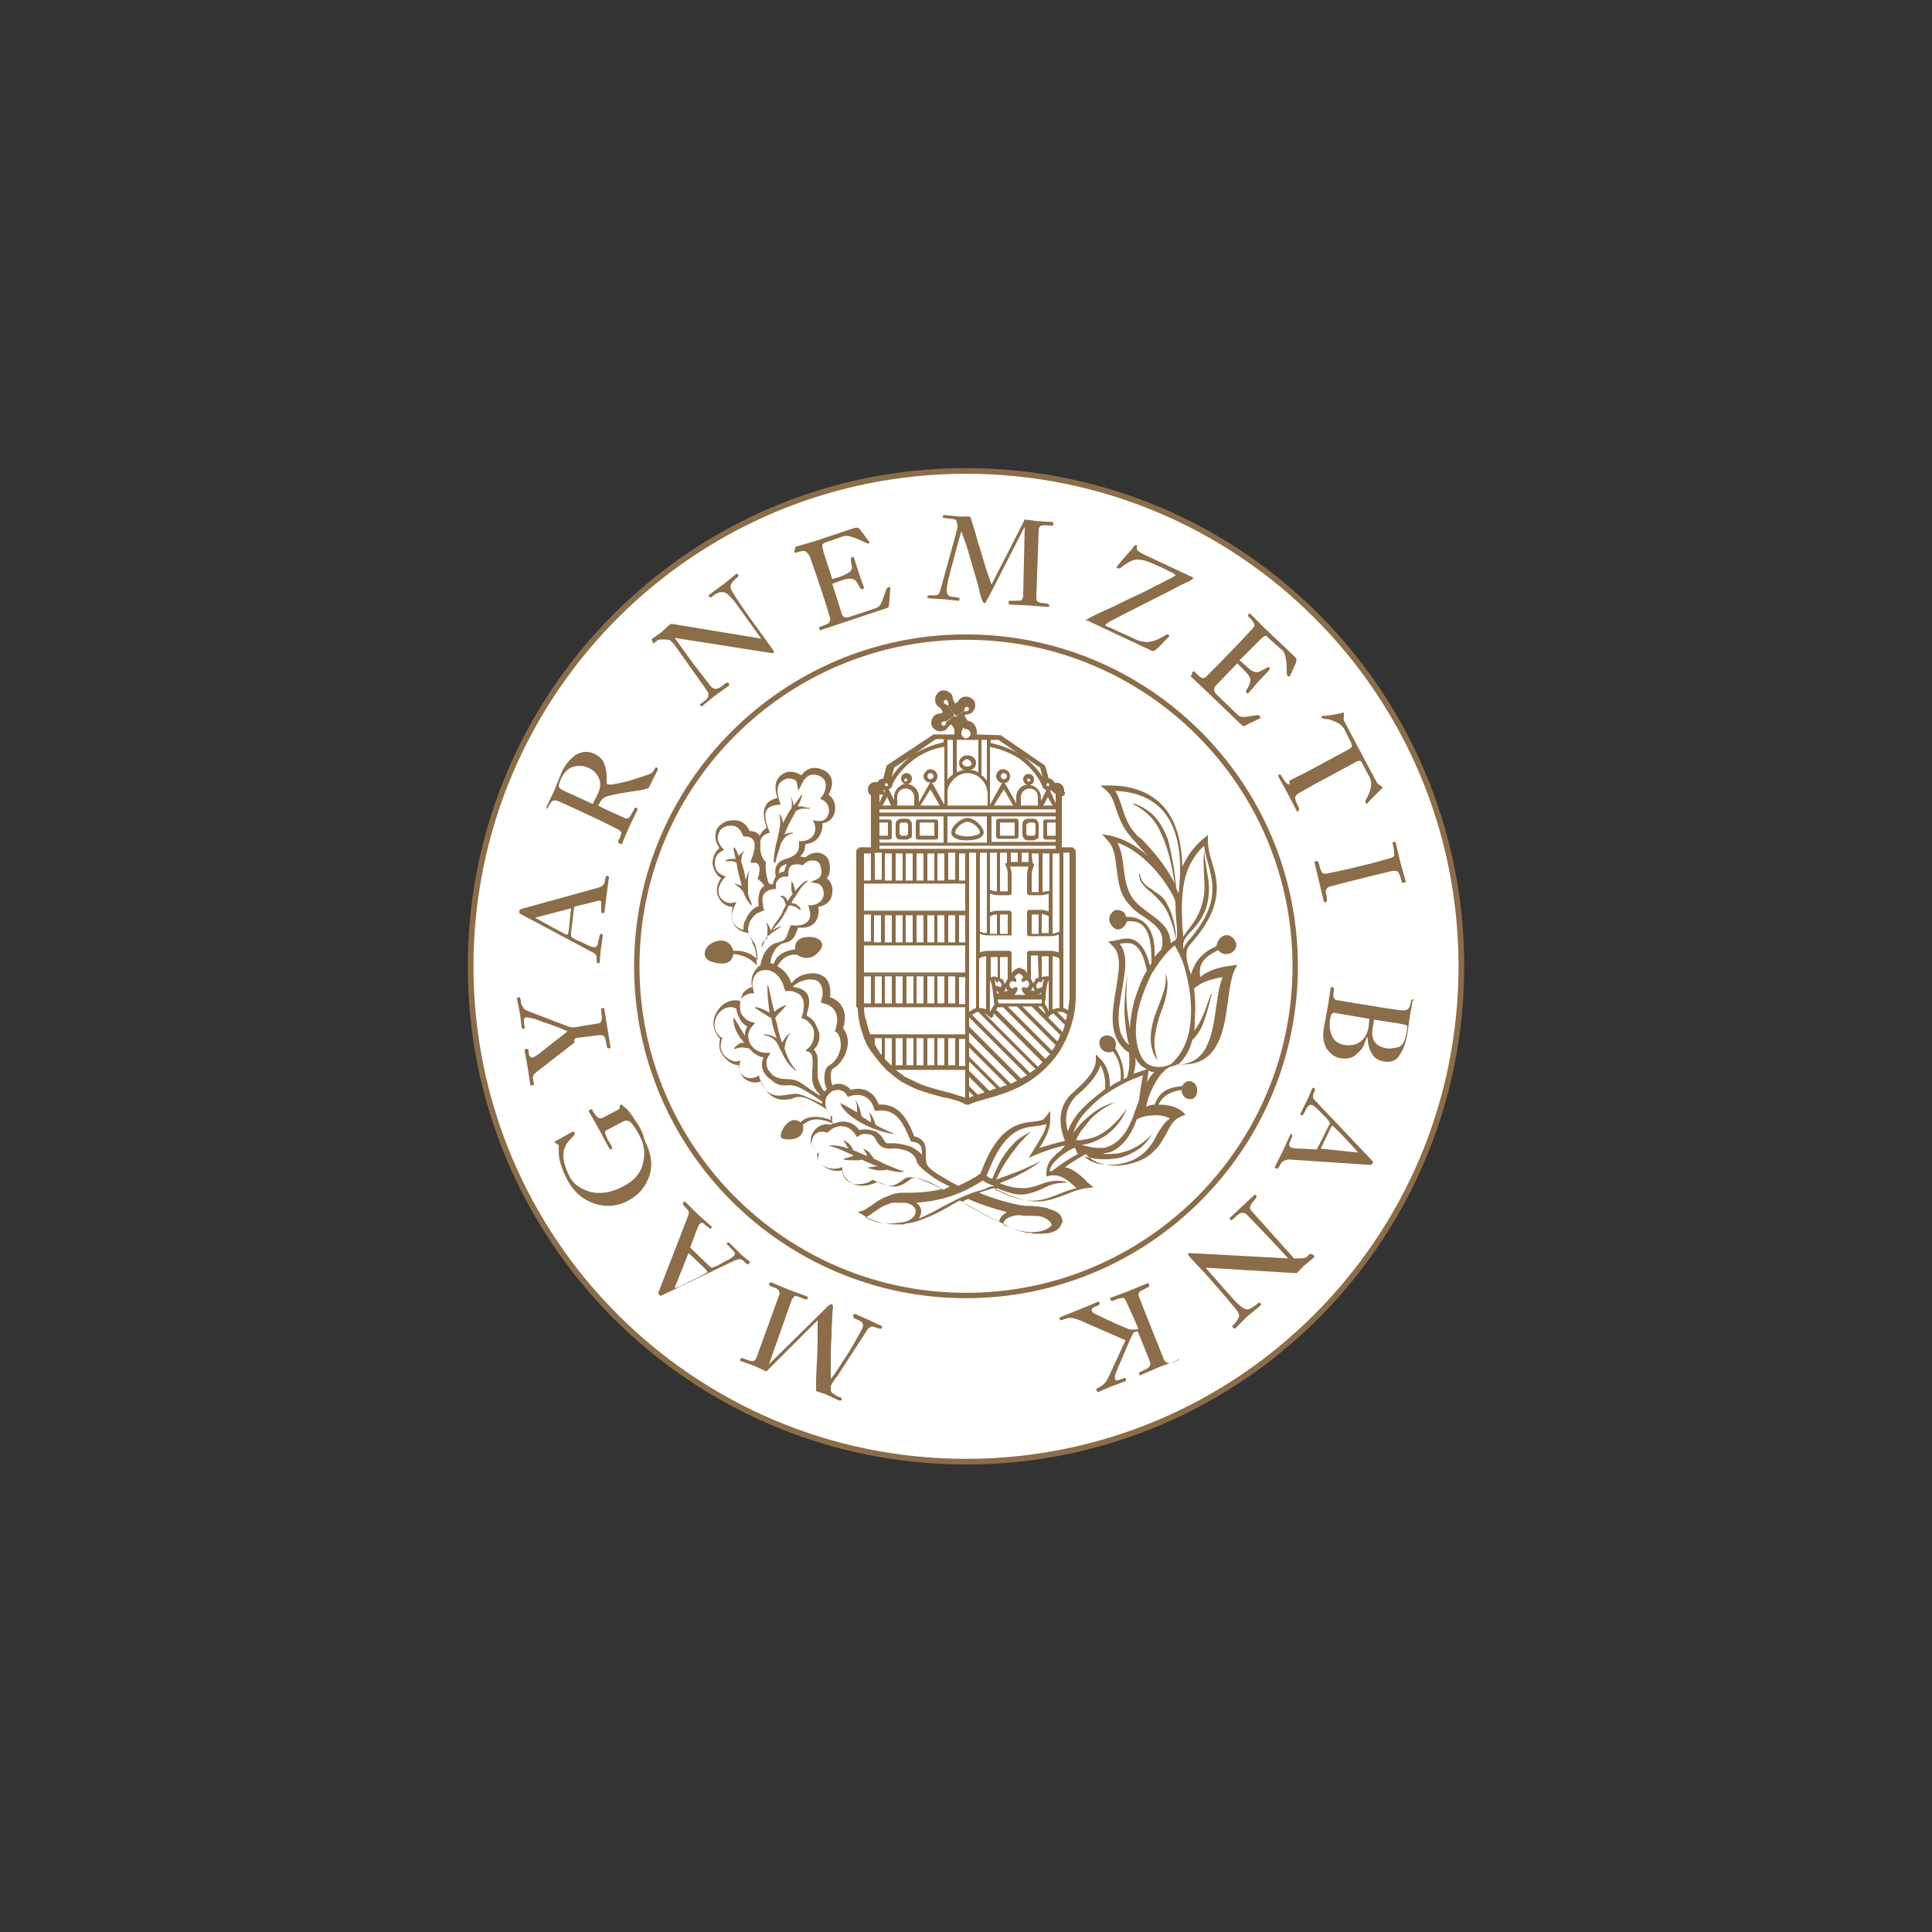 <?xml version="1.0" encoding="UTF-8"?>
<svg xmlns:cc="http://creativecommons.org/ns#" xmlns:dc="http://purl.org/dc/elements/1.1/" xmlns:inkscape="http://www.inkscape.org/namespaces/inkscape" xmlns:rdf="http://www.w3.org/1999/02/22-rdf-syntax-ns#" xmlns:sodipodi="http://sodipodi.sourceforge.net/DTD/sodipodi-0.dtd" xmlns:svg="http://www.w3.org/2000/svg" xmlns="http://www.w3.org/2000/svg" xmlns:xlink="http://www.w3.org/1999/xlink" version="1.1" id="svg2" x="0px" y="0px" viewBox="0 0 250 250" style="enable-background:new 0 0 250 250;" xml:space="preserve">
<rect x="0" y="0" width="250" height="250" fill="#333333" stroke="none"/>
<style type="text/css">
	.st0{fill:#FFFFFF;}
	.st1{fill:none;stroke:#8B6D49;stroke-width:0.735;}
	.st2{fill:none;stroke:#8B6D49;stroke-width:0.696;}
	.st3{fill:#8B6D49;}
</style>

<g id="layer1" transform="translate(0,-52.362)">
	<g id="g4359" transform="translate(0,4.0878689e-5)">
		<path id="path4357" class="st0" d="M189.1,177.4c0,35.4-28.7,64.1-64.1,64.1    s-64.1-28.7-64.1-64.1s28.7-64.1,64.1-64.1S189.1,141.9,189.1,177.4L189.1,177.4z"></path>
		<path id="path3815" class="st1" d="M189.1,177.4c0,35.4-28.7,64.1-64.1,64.1    s-64.1-28.7-64.1-64.1s28.7-64.1,64.1-64.1S189.1,141.9,189.1,177.4L189.1,177.4z"></path>
		<path id="path3815-8" class="st2" d="M167.6,177.4c0,23.5-19.1,42.6-42.6,42.6    s-42.6-19.1-42.6-42.6s19.1-42.6,42.6-42.6S167.6,153.8,167.6,177.4L167.6,177.4z"></path>
		<path id="path3070" class="st3" d="M112.5,223.2l-1.8-0.8c-0.1,0-0.1,0-0.2,0    c0,0-0.1,0.1-0.1,0.3c0,0,0,0.1,0.1,0.2c0.1,0.1,0.3,0.2,0.6,0.3c0.5,0.2,0.7,0.5,0.5,1c-0.3,0.6-0.9,1.7-1.8,3.2    c-1,1.5-1.7,2.7-2.3,3.4c0,0,0-0.6,0-1.8c0-1.2,0-2.5,0.1-3.8c0-1.3,0.1-2.2,0.1-2.7c0-0.5,0.1-0.8,0.1-1c0-0.2-0.1-0.4-0.2-0.4    c-0.1,0-0.2,0.1-0.5,0.3c-0.2,0.2-0.5,0.5-0.9,0.9l-6.7,6.6l2.9-8.2c0.1-0.3,0.3-0.5,0.4-0.6c0.1-0.1,0.4,0,0.9,0.2    c0.2,0.1,0.4,0.2,0.6,0.2c0.1,0,0.2,0,0.2-0.1c0.1-0.2,0-0.2-0.1-0.3l-2.2-0.8l-2.4-1c-0.1,0-0.2,0-0.3,0.2c0,0.1,0,0.1,0.1,0.2    c0.1,0.1,0.3,0.2,0.7,0.3c0.2,0.1,0.4,0.2,0.5,0.4c0.1,0.2,0.1,0.4,0,0.6l-2.9,8c-0.1,0.3-0.3,0.5-0.5,0.5c-0.2,0-0.6-0.1-1.3-0.4    c-0.1,0-0.2,0-0.3,0.1c-0.1,0.2,0,0.3,0.1,0.3l1.7,0.6l1.5,0.7c0.1,0,0.2,0,0.2-0.1l6.5-6.5c0,0.3,0,0.9,0,1.8    c0,0.9,0,2.2-0.1,3.7c-0.1,1.6-0.1,2.5-0.1,2.8c0,0.3,0,0.6,0,0.7c0,0.1,0,0.2,0.1,0.2l1.2,0.4l1.7,0.8c0.1,0,0.2,0,0.3-0.1    c0.1-0.1,0-0.2-0.1-0.3c-0.3-0.1-0.6-0.2-0.8-0.4c-0.2-0.1-0.4-0.2-0.4-0.3c-0.1-0.1-0.1-0.2-0.1-0.4c0-0.2,0-0.4,0-0.4    c0.1-0.1,0.1-0.3,0.3-0.5c0.1-0.2,0.3-0.5,0.5-0.7l3.7-5.7c0.2-0.4,0.4-0.6,0.6-0.7c0.1-0.1,0.3-0.1,0.6,0    c0.3,0.1,0.6,0.2,0.7,0.2c0.1,0,0.2,0,0.2-0.1c0-0.1,0.1-0.2,0-0.2c0,0,0-0.1-0.1-0.1"></path>
		<path id="path3072" class="st3" d="M91.5,217c-0.1,0.1-0.8,0.5-2.1,1.1c-1.3,0.7-2,1-2.1,0.9    l1.8-4.5l2,1.9c0.2,0.2,0.3,0.3,0.3,0.4C91.6,216.9,91.6,216.9,91.5,217 M96.9,215.9c0.1-0.1,0.2-0.2,0.1-0.3l-1-0.8l-1.6-1.6    c-0.1-0.1-0.2-0.1-0.3,0c-0.1,0.1-0.1,0.1,0,0.2c0.1,0.1,0.3,0.3,0.6,0.6c0.2,0.2,0.3,0.4,0.4,0.5c0,0.1,0,0.3-0.2,0.4    c-0.1,0.1-0.3,0.3-0.7,0.5c-0.4,0.2-0.8,0.4-1.3,0.7c-0.5,0.2-0.7,0.3-0.8,0.3c-0.1,0-0.2-0.1-0.4-0.3l-2.4-2.3    c0.2-0.6,0.5-1.2,0.7-1.9c0.3-0.7,0.4-1.1,0.6-1.2c0.1-0.1,0.2-0.1,0.3-0.1c0.1,0,0.3,0.2,0.5,0.4c0.2,0.1,0.3,0.2,0.4,0.3    c0.1,0.1,0.2,0.1,0.2,0c0,0,0-0.1,0.1-0.1c0-0.1,0.1-0.1,0-0.1l-1.8-1.6l-1.6-1.6c-0.1-0.1-0.2-0.1-0.3,0.1c0,0,0,0.1,0,0.2    c0,0.1,0.1,0.2,0.2,0.3c0.2,0.2,0.4,0.4,0.5,0.6c0.1,0.2,0,0.4-0.1,0.7l-3.8,9.8c0,0.1,0,0.2,0.1,0.3c0.1,0.1,0.2,0.2,0.3,0.1    l9.4-4.5c0.3-0.1,0.5-0.2,0.7-0.2c0.2,0,0.3,0.1,0.5,0.2C96.6,216,96.8,216,96.9,215.9"></path>
		<path id="path3074" class="st3" d="M82.1,197.2c-0.5-0.8-0.9-1.3-1.2-1.5    c-0.3-0.2-0.4-0.4-0.4-0.4c0,0-0.1,0-0.2,0c0,0-0.1,0.1-0.1,0.3c0,0.2-0.1,0.3-0.3,0.4l-1.9,1c-0.2,0.1-0.4,0.1-0.6,0    c-0.2-0.1-0.4-0.4-0.7-0.9c-0.1-0.2-0.1-0.2-0.2-0.2c0,0-0.1,0-0.2,0.1c-0.1,0-0.1,0.1-0.1,0.1c0,0,0,0.1,0,0.1l1.2,2.1l1.4,2.6    c0.1,0.2,0.2,0.2,0.3,0.2c0.1,0,0.1-0.1,0.1-0.2c0-0.1-0.1-0.4-0.4-0.8c-0.3-0.5-0.4-0.9-0.5-1.1c0-0.2,0-0.3,0.2-0.4l2.1-1.1    c0.4-0.2,0.8-0.2,1.1,0.2c0.3,0.3,0.7,0.9,1.1,1.7c0.6,1.1,0.7,2.3,0.4,3.5c-0.3,1.3-1.2,2.3-2.6,3c-1.5,0.8-2.9,1-4.2,0.7    c-1.3-0.4-2.2-1-2.7-2c-0.5-1-0.8-1.9-0.8-2.7c0-0.8,0.3-1.5,0.8-2c0.5-0.5,0.7-0.8,0.7-0.9c-0.1-0.1-0.1-0.2-0.2-0.2    c-0.1,0-0.1,0-0.1,0l-1.8,1c-0.3,0.1-0.4,0.2-0.5,0.3c-0.1,0-0.1,0.1,0,0.1c0,0,0.1,0.1,0.3,0.2c0.1,0.1,0.2,0.1,0.2,0.1    c0,0.1,0,0.3,0,0.7c0,0.4,0,0.9,0.2,1.6c0.2,0.7,0.5,1.5,1,2.4c0.8,1.4,1.9,2.4,3.4,2.9c1.5,0.5,3.1,0.4,4.6-0.5    c1.1-0.6,2-1.6,2.5-3c0.5-1.4,0.3-3-0.6-4.7C83.2,198.8,82.6,197.9,82.1,197.2"></path>
		<path id="path3076" class="st3" d="M74.5,186.7c0.1,0,0.3-0.1,0.7-0.1l2.4-0.3    c0.2,0,0.4,0,0.6,0.2c0.1,0.2,0.2,0.5,0.3,1.1c0,0.2,0.1,0.3,0.1,0.4c0,0,0.1,0,0.2,0c0.1,0,0.1,0,0.2,0c0,0,0-0.1,0-0.1l-0.4-2.5    l-0.4-2.5c0-0.1-0.1-0.1-0.2-0.1c-0.1,0-0.2,0.1-0.2,0.1c0,0,0,0.2,0,0.4c0.1,0.6,0.1,1,0,1.2c-0.1,0.2-0.2,0.3-0.5,0.3l-2.4,0.4    c-0.4,0.1-0.7,0.1-0.9,0.1c-0.2,0-0.4-0.1-0.7-0.2l-4.7-1.8c-0.5-0.2-0.8-0.3-0.9-0.6c-0.2-0.2-0.3-0.5-0.3-0.8    c0-0.2-0.1-0.3-0.1-0.4c0-0.1-0.1-0.1-0.2-0.1c-0.1,0-0.2,0.1-0.2,0.2l0.4,2l0.2,1.7c0,0.1,0.1,0.2,0.2,0.2c0.1,0,0.2-0.1,0.2-0.1    c0-0.1,0-0.3-0.1-0.6c0-0.3,0-0.5,0-0.6c0.1-0.1,0.2-0.2,0.4-0.2c0.1,0,0.5,0.1,1,0.2c0.5,0.2,1.3,0.5,2.5,0.9    c1.1,0.4,1.7,0.7,1.7,0.7c0,0,0,0.1-0.2,0.2c-0.1,0.1-0.6,0.5-1.4,1.1c-0.8,0.6-1.4,1.1-1.9,1.5c-0.5,0.4-0.8,0.5-0.9,0.6    c-0.2,0-0.3,0-0.4-0.1c-0.1-0.1-0.2-0.3-0.2-0.7c0-0.2-0.1-0.3-0.1-0.3c0,0-0.1,0-0.2,0c-0.1,0-0.2,0.1-0.2,0.1c0,0.1,0,0.1,0,0.2    l0.4,2.2l0.3,2c0,0.2,0.1,0.3,0.3,0.2c0.1,0,0.2-0.1,0.2-0.2c0-0.1,0-0.2-0.1-0.3c0-0.3-0.1-0.5,0-0.7c0-0.2,0.2-0.3,0.4-0.5    l4.9-3.8C74.3,186.8,74.4,186.7,74.5,186.7"></path>
		<path id="path3078" class="st3" d="M73.9,169.9l-0.3,2.8c0,0.2-0.1,0.4-0.1,0.5    c0,0.1-0.1,0.1-0.2,0.1c-0.1,0-0.8-0.4-2.1-1.1c-1.3-0.7-2-1.1-1.9-1.1L73.9,169.9L73.9,169.9z M76.5,175.5    c0.3,0.1,0.5,0.3,0.6,0.4c0.1,0.1,0.1,0.3,0.1,0.5c0,0.4,0,0.6,0.1,0.6c0.2,0,0.3,0,0.3-0.1l0.1-1.3l0.3-2.2    c0-0.1-0.1-0.2-0.2-0.2c-0.1,0-0.1,0-0.2,0.2c0,0.1-0.1,0.4-0.2,0.8c0,0.3-0.1,0.5-0.2,0.6c-0.1,0.1-0.2,0.2-0.5,0.1    c-0.1,0-0.4-0.1-0.8-0.3c-0.4-0.2-0.8-0.4-1.3-0.6c-0.4-0.2-0.7-0.4-0.7-0.5c0-0.1,0-0.2,0-0.5l0.4-3.3c0.6-0.2,1.3-0.3,2-0.5    c0.7-0.2,1.2-0.3,1.3-0.3c0.1,0,0.2,0.1,0.2,0.2c0,0.1,0,0.3,0,0.7c0,0.2,0,0.4,0,0.5c0,0.1,0,0.2,0.1,0.2c0,0,0.1,0,0.2,0    c0.1,0,0.1,0,0.1,0l0.3-2.4l0.3-2.2c0-0.1-0.1-0.2-0.3-0.2c-0.1,0-0.1,0-0.1,0.1c0,0.1-0.1,0.2-0.1,0.3c0,0.3-0.1,0.6-0.2,0.7    c-0.1,0.2-0.3,0.3-0.6,0.4L67.4,170c-0.1,0-0.2,0.1-0.2,0.3c0,0.2,0,0.3,0.1,0.3"></path>
		<path id="path3080" class="st3" d="M72.6,153.1c0.4-0.8,0.9-1.3,1.5-1.5c0.6-0.2,1.3-0.2,2,0.1    c0.7,0.3,1.2,0.8,1.4,1.4c0.3,0.6,0.2,1.3-0.2,2.1l-0.6,1.2l-3.7-1.7c-0.4-0.2-0.7-0.4-0.7-0.6C72.3,153.9,72.4,153.6,72.6,153.1     M70.8,157c0.3-0.5,0.5-0.9,0.7-1c0.2-0.1,0.5-0.1,0.9,0.1l2,0.9l3.4,1.6l2.2,1.1c0.2,0.1,0.3,0.2,0.4,0.4c0,0.2-0.1,0.5-0.3,0.9    c-0.1,0.2-0.1,0.3-0.1,0.4c0,0.1,0.1,0.1,0.2,0.1c0.1,0,0.1,0.1,0.2,0.1c0,0,0.1,0,0.1-0.1l0.9-2.1l1.1-2.3c0-0.1,0-0.1-0.1-0.2    c-0.1,0-0.2,0-0.2,0c-0.1,0-0.1,0.1-0.2,0.3c-0.3,0.5-0.5,0.9-0.6,1c-0.2,0.1-0.4,0.1-0.6,0l-2.2-1l-1.2-0.6    c0.2-0.3,0.3-0.6,0.5-0.8c0.2-0.2,0.4-0.3,0.7-0.4c0.3-0.1,1.1-0.3,2.4-0.5c1.3-0.2,2.1-0.3,2.4-0.4c0.4-0.1,0.6-0.2,0.6-0.3    l0.5-1l0.6-1.2c0.1-0.1,0-0.2-0.1-0.3c-0.1-0.1-0.2,0-0.2,0c-0.2,0.4-0.4,0.7-0.7,0.8c-0.2,0.1-1.1,0.4-2.7,0.9    c-1.6,0.4-2.5,0.6-2.9,0.4c0,0,0-0.3,0-0.9c0-0.6-0.1-1.1-0.3-1.7c-0.2-0.5-0.6-1-1.3-1.3c-0.9-0.4-1.7-0.3-2.5,0.2    c-0.7,0.6-1.4,1.3-1.8,2.4l-0.9,2.2l-1,2.1c0,0.1,0,0.2,0.1,0.2C70.7,157.2,70.8,157.1,70.8,157"></path>
		<path id="path3082" class="st3" d="M84.6,135.6l0.5-0.4c0.1-0.1,0.4-0.1,0.8-0.1    c0.4,0,0.7,0.1,0.8,0.1c0.1,0.1,0.2,0.2,0.3,0.3l0.2,0.2l4.4,6.2c0.1,0.2,0.1,0.5,0,0.7c-0.1,0.2-0.3,0.4-0.5,0.5    c-0.1,0.1-0.2,0.2-0.4,0.3c-0.1,0.1-0.2,0.2-0.1,0.2c0.1,0.2,0.2,0.2,0.3,0.1l1.6-1.3l1.8-1.3c0.1-0.1,0.1-0.2,0-0.3    c-0.1-0.1-0.1-0.1-0.2-0.1c-0.1,0-0.3,0.1-0.6,0.4c-0.4,0.3-0.7,0.4-0.9,0.4c-0.2,0-0.4-0.1-0.6-0.3l-2.4-3.1l-2.3-3.2l12.7,2    c0.1-0.1,0.2-0.2,0.1-0.3c-0.1-0.2-0.7-1-1.7-2.4c-1-1.4-1.9-2.6-2.5-3.5c-0.6-0.9-1-1.5-1.2-1.9c-0.2-0.3-0.2-0.6-0.1-0.8    c0.1-0.3,0.4-0.6,0.9-1c0.1-0.1,0.1-0.2,0-0.3c-0.1-0.1-0.2-0.1-0.2-0.1l-1.6,1.3l-1.9,1.4c-0.1,0.1-0.1,0.2,0,0.3    c0.1,0.1,0.2,0.1,0.3,0c0.6-0.5,1.1-0.7,1.5-0.6c0.4,0,0.9,0.5,1.6,1.4l3.3,4.6l-11.5-1.9c0,0-0.1,0-0.2,0    c-0.1,0.1-0.3,0.2-0.6,0.5c-0.3,0.3-0.5,0.4-0.5,0.5l-1.3,0.9c-0.1,0.1-0.1,0.2,0,0.3C84.5,135.6,84.5,135.7,84.6,135.6"></path>
		<path id="path3084" class="st3" d="M102.9,123.9c0.6-0.2,1-0.3,1.3-0.2c0.2,0.1,0.4,0.3,0.6,0.7    l0.7,2l1.2,3.6l0.7,2.3c0.1,0.2,0,0.4-0.1,0.6c-0.1,0.2-0.5,0.3-1,0.5c-0.2,0.1-0.3,0.1-0.3,0.1c0,0,0,0.1,0,0.2    c0,0.1,0.1,0.1,0.1,0.2c0,0,0.1,0,0.1,0l2.4-0.8l6.3-2.1c0.1,0,0.1-0.3,0.2-0.9c0-0.6,0.1-1.1,0.1-1.7c0-0.1-0.1-0.1-0.3,0    c-0.1,0-0.1,0.1-0.2,0.2c-0.1,0.3-0.3,0.8-0.5,1.4c-0.2,0.6-0.5,0.9-0.7,1l-3.6,1.2c-0.3,0.1-0.5,0.1-0.7,0    c-0.1-0.1-0.3-0.3-0.3-0.5l-1.2-3.8l1.1-0.4c0.8-0.3,1.3-0.3,1.6-0.2c0.3,0.1,0.5,0.4,0.7,0.8c0.2,0.4,0.4,0.6,0.5,0.5    c0.1,0,0.2-0.1,0.2-0.2l-0.6-1.7l-0.7-2.2c0-0.1-0.1-0.1-0.3,0c-0.1,0-0.1,0.1-0.1,0.2c0,0.1,0,0.4,0.1,0.8c0.1,0.4,0,0.7-0.3,0.9    c-0.3,0.2-0.7,0.4-1.2,0.6l-1,0.3l-1.1-3.4c-0.1-0.4-0.2-0.7-0.2-0.9c0-0.2,0.1-0.3,0.3-0.4l2.3-0.8c0.2-0.1,0.4-0.1,0.6-0.1    c0.2,0,0.5,0.1,0.8,0.2c0.4,0.1,0.7,0.3,1.2,0.5c0.4,0.2,0.7,0.3,0.7,0.3c0.2,0,0.2-0.1,0.2-0.2c-0.2-0.3-0.4-0.5-0.6-0.8    c-0.2-0.3-0.4-0.5-0.6-0.8c-0.2-0.3-0.4-0.3-0.8-0.2l-5.1,1.7l-2.4,0.7c-0.1,0-0.1,0.1-0.1,0.2    C102.7,123.8,102.8,123.9,102.9,123.9"></path>
		<path id="path3086" class="st3" d="M120.4,129.8l1.7,0.1l1.9,0.2c0.1,0,0.1,0,0.1,0    c0,0,0-0.1,0.1-0.3c0,0-0.1-0.1-0.2-0.1c-0.1,0-0.3-0.1-0.7-0.1c-0.5,0-0.8-0.3-0.8-0.8c0-0.7,0.3-1.9,0.8-3.7    c0.5-1.8,0.8-3.1,1.1-4c0,0,0.2,0.6,0.6,1.7c0.4,1.2,0.7,2.4,1.1,3.7c0.4,1.3,0.6,2.1,0.7,2.6c0.1,0.4,0.2,0.8,0.3,1    c0.1,0.2,0.2,0.3,0.3,0.3c0.1,0,0.2-0.1,0.3-0.4c0.2-0.3,0.4-0.7,0.6-1.1l4.3-8.4l-0.2,8.8c0,0.3-0.1,0.6-0.2,0.7    c-0.1,0.1-0.4,0.1-0.9,0.1c-0.2,0-0.4,0-0.6,0c-0.1,0-0.2,0.1-0.2,0.2c0,0.2,0,0.2,0.2,0.3l2.3,0.1l2.6,0.2c0.1,0,0.2-0.1,0.2-0.2    c0-0.1-0.1-0.1-0.2-0.2c-0.1,0-0.4-0.1-0.7-0.1c-0.2,0-0.5-0.1-0.6-0.2c-0.2-0.1-0.2-0.3-0.2-0.6l0.3-8.5c0-0.4,0.1-0.6,0.3-0.7    c0.2-0.1,0.6-0.1,1.4,0c0.1,0,0.2-0.1,0.2-0.2c0-0.2,0-0.3-0.2-0.3l-1.8-0.1l-1.6-0.2c-0.1,0-0.2,0-0.2,0.2l-4.2,8.2    c-0.1-0.3-0.3-0.9-0.6-1.7c-0.3-0.9-0.6-2.1-1.1-3.6c-0.4-1.5-0.7-2.4-0.8-2.7c-0.1-0.3-0.1-0.5-0.2-0.6c0-0.1-0.1-0.2-0.2-0.2    l-1.3,0l-1.9-0.2c-0.1,0-0.2,0.1-0.2,0.2c0,0.1,0,0.2,0.2,0.2c0.3,0,0.6,0.1,0.9,0.1c0.3,0,0.4,0.1,0.5,0.1c0.1,0,0.2,0.2,0.2,0.4    c0.1,0.2,0.1,0.3,0.1,0.4c0,0.2,0,0.4-0.1,0.6c-0.1,0.3-0.1,0.5-0.2,0.8l-1.8,6.5c-0.1,0.4-0.2,0.7-0.3,0.9    c-0.1,0.1-0.3,0.2-0.6,0.2c-0.4,0-0.6,0-0.7,0c-0.1,0-0.2,0.1-0.2,0.1c0,0.1,0,0.2,0,0.2C120.3,129.8,120.4,129.8,120.4,129.8"></path>
		<path id="path3088" class="st3" d="M140.8,132.7l1.9,0.9l6.4,3c0.1,0,0.3,0,0.5-0.2    c0.2-0.2,0.6-0.5,1-1c0.5-0.5,0.7-0.7,0.7-0.7c0-0.1,0-0.1-0.1-0.2c-0.1-0.1-0.2-0.1-0.2,0c-0.1,0-0.3,0.1-0.8,0.4    c-0.5,0.3-0.9,0.4-1.4,0.5c-0.4,0.1-0.9,0-1.3-0.1c-0.4-0.1-1-0.4-1.6-0.7c-0.7-0.3-1.4-0.6-2.2-1l-0.3-0.1    c-0.1-0.1-0.3-0.1-0.3-0.2c-0.1-0.1-0.1-0.1-0.1-0.1c0,0,0.2-0.1,0.4-0.3c0.3-0.2,1-0.5,2.1-1.1l6.7-3.4c0.5-0.3,1-0.5,1.4-0.7    c0.5-0.2,0.7-0.4,0.8-0.5c0-0.1,0-0.1-0.2-0.2l-6.2-2.9c-0.4-0.2-0.7-0.4-0.8-0.5c-0.1-0.1-0.1-0.3-0.1-0.4c0.1-0.2,0-0.3-0.1-0.3    c-0.1,0-0.2,0-0.3,0.2c-0.1,0.2-0.5,0.6-1.2,1.4c-0.7,0.8-1,1.2-1,1.2c0,0.1,0,0.1,0.2,0.2c0.1,0.1,0.3,0,0.6-0.3    c0.3-0.2,0.6-0.4,1-0.6c0.4-0.2,0.8-0.3,1.2-0.2c0.5,0,1,0.2,1.7,0.5c0.7,0.3,1.4,0.6,2.1,1c0.3,0.1,0.5,0.2,0.6,0.3    c0.2,0.1,0.2,0.2,0.2,0.2c0,0.1-0.8,0.5-2.4,1.3c-1.5,0.8-2.8,1.4-3.9,1.9c-1,0.5-2.2,1.1-3.4,1.6c-1.2,0.6-1.8,0.9-1.9,1    c0,0.1,0,0.1,0,0.1C140.5,132.6,140.6,132.6,140.8,132.7"></path>
		<path id="path3090" class="st3" d="M154.1,139.9C154.1,139.9,154.1,139.9,154.1,139.9l1.9,1.8    l4.8,4.6c0.1,0.1,0.3,0,0.8-0.3c0.5-0.2,1-0.5,1.5-0.7c0-0.1,0-0.1-0.1-0.3c-0.1-0.1-0.1-0.1-0.2-0.1c-0.3,0-0.8,0.1-1.4,0.2    c-0.6,0.1-1,0-1.2-0.2l-2.8-2.7c-0.2-0.2-0.3-0.4-0.3-0.6c0-0.2,0.1-0.4,0.3-0.6l2.7-2.8l0.8,0.8c0.6,0.6,0.9,1,0.9,1.3    c0,0.3-0.1,0.6-0.3,1c-0.3,0.4-0.3,0.6-0.2,0.7c0.1,0.1,0.2,0.1,0.2,0.1l1.2-1.4l1.6-1.7c0-0.1,0-0.2-0.1-0.3c0,0-0.1,0-0.2,0    c-0.1,0.1-0.3,0.2-0.7,0.4c-0.3,0.2-0.6,0.3-1,0.2c-0.3-0.1-0.7-0.4-1.1-0.8l-0.8-0.7l2.5-2.5c0.3-0.3,0.5-0.5,0.7-0.6    c0.2-0.1,0.3-0.1,0.4,0.1l1.8,1.6c0.2,0.1,0.3,0.3,0.4,0.5c0.1,0.2,0.2,0.5,0.2,0.8c0.1,0.4,0.1,0.8,0.1,1.3c0,0.5,0,0.7,0.1,0.8    c0.1,0.1,0.2,0.1,0.3,0.1c0.1-0.3,0.3-0.6,0.4-0.9c0.1-0.3,0.3-0.6,0.4-0.9c0.1-0.3,0.1-0.5-0.2-0.8l-3.9-3.7l-1.8-1.8    c-0.1-0.1-0.2-0.1-0.2,0c-0.1,0.1-0.1,0.2-0.1,0.3c0.5,0.4,0.7,0.8,0.8,1c0.1,0.2-0.1,0.5-0.4,0.8l-1.5,1.6l-2.6,2.7l-1.7,1.7    c-0.2,0.2-0.3,0.2-0.5,0.2c-0.2,0-0.5-0.3-0.9-0.7c-0.1-0.1-0.2-0.2-0.2-0.2c0,0-0.1,0.1-0.2,0.1    C154.2,139.8,154.1,139.8,154.1,139.9"></path>
		<path id="path3092" class="st3" d="M166.6,153.8c-0.2-0.1-0.4-0.4-0.7-0.9    c-0.1-0.2-0.2-0.3-0.2-0.3c0,0-0.1,0-0.2,0c-0.1,0-0.1,0.1-0.1,0.1c0,0,0,0.1,0,0.1l1.2,2.2l1.2,2.3c0,0.1,0.1,0.1,0.2,0    c0.1,0,0.1-0.1,0.1-0.2c0-0.1,0-0.2-0.1-0.4c-0.3-0.5-0.4-0.9-0.4-1.1c0-0.2,0.1-0.3,0.3-0.5l2.1-1.2l5.2-2.8    c0.3-0.2,0.6-0.3,0.7-0.3c0.1,0,0.3,0.1,0.3,0.2l0.9,1.7c0.3,0.5,0.4,1,0.3,1.5c-0.1,0.5-0.3,1.1-0.7,1.7c0,0.1,0,0.2,0,0.3    c0,0,0,0.1,0.1,0.1c0,0,0.1,0,0.1,0.1c0.1-0.1,0.2-0.3,0.4-0.5c0.2-0.2,0.5-0.5,0.9-0.9c0.4-0.4,0.6-0.6,0.7-0.7c0,0,0-0.1,0-0.1    c0,0-0.1-0.1-0.3-0.2c-0.2-0.1-0.4-0.3-0.5-0.5l-4.1-7.7c-0.1-0.2-0.2-0.4-0.1-0.7c0-0.2,0-0.4,0-0.5c0,0-0.1-0.1-0.2,0    c-0.1,0-0.2,0.1-0.4,0.1c-0.1,0-0.5,0.1-1.1,0.2c-0.6,0.1-1,0.1-1.2,0.1c0,0,0,0.1,0,0.1c0,0,0,0.1,0,0.1c0.1,0.1,0.3,0.2,0.6,0.2    c0.4,0,0.8,0.2,1.3,0.4c0.5,0.2,0.9,0.6,1.1,1l0.8,1.6c0.1,0.3,0.2,0.5,0.1,0.6c0,0.1-0.3,0.3-0.7,0.5l-5.2,2.8l-2.2,1.1    C167,153.9,166.8,153.9,166.6,153.8"></path>
		<path id="path3094" class="st3" d="M179.9,163.4l-2.1,0.6l-3.7,0.9l-2.4,0.5    c-0.2,0.1-0.4,0-0.6-0.1c-0.1-0.1-0.3-0.5-0.4-1.1c-0.1-0.2-0.1-0.3-0.2-0.4c0,0-0.1,0-0.2,0c-0.1,0-0.1,0-0.2,0.1    c0,0,0,0.1,0,0.1l0.6,2.5l0.6,2.5c0,0.1,0.1,0.1,0.2,0.1c0.1,0,0.2-0.1,0.2-0.1c0-0.1,0-0.2,0-0.4c-0.1-0.6-0.2-1-0.1-1.1    c0.1-0.2,0.2-0.3,0.4-0.4l2.3-0.6l3.6-0.9l2.1-0.5c0.4-0.1,0.7-0.1,0.9,0.1c0.2,0.2,0.3,0.6,0.5,1.3c0,0.1,0.1,0.1,0.3,0.1    c0.1,0,0.2-0.1,0.2-0.2l-0.7-2.5l-0.6-2.5c0-0.1-0.1-0.1-0.2-0.1c-0.2,0-0.2,0.1-0.2,0.2c0.2,0.7,0.2,1.1,0.2,1.4    C180.5,163.1,180.3,163.3,179.9,163.4"></path>
		<path id="path3096" class="st3" d="M182,186c-0.2,1.2-0.6,1.8-1.2,1.9c-0.6,0.1-1.1,0.2-1.4,0.1    c-0.7-0.1-1.2-0.4-1.5-0.8c-0.3-0.4-0.4-1-0.3-1.7l0.2-1.2l3.2,0.5c0.6,0.1,1,0.2,1.1,0.3C182.1,185.1,182.1,185.5,182,186     M177.1,185.2c-0.1,0.8-0.5,1.5-1,1.9c-0.5,0.4-1.2,0.6-2,0.5c-0.8-0.1-1.4-0.5-1.7-1.1c-0.3-0.6-0.4-1.3-0.3-2.2    c0.1-0.5,0.2-0.7,0.3-0.8c0.1-0.1,0.4-0.1,0.7,0l4.1,0.7L177.1,185.2z M182.9,181.7c-0.2,0-0.3,0-0.3,0.1c-0.1,0.6-0.2,1-0.4,1.1    c-0.2,0.2-0.4,0.2-0.9,0.2l-2.1-0.3l-3.7-0.6l-2.4-0.4c-0.2,0-0.4-0.1-0.5-0.3c-0.1-0.2-0.1-0.5,0-0.9c0-0.2,0-0.3,0-0.4    c0,0-0.1-0.1-0.2-0.1c-0.1,0-0.1,0-0.2,0c0,0,0,0.1,0,0.1l-0.4,2.5l-0.5,2.7c-0.2,1.1,0,2.1,0.4,2.7c0.5,0.7,1.1,1.1,1.8,1.2    c0.8,0.1,1.5,0,2-0.5c0.5-0.4,0.9-0.9,1.1-1.5c0.2-0.5,0.3-0.8,0.3-0.8c0,0,0.1,0.2,0.1,0.5c0,0.3,0.1,0.7,0.2,1    c0.1,0.4,0.3,0.7,0.6,1.1c0.3,0.3,0.7,0.5,1.2,0.6c1,0.2,1.7-0.1,2.1-0.8c0.5-0.7,0.8-1.6,1-2.7l0.3-2.1l0.4-2.3    C183.1,181.8,183.1,181.8,182.9,181.7"></path>
		<path id="path3098" class="st3" d="M170.9,201l1.2-2.5c0.1-0.2,0.2-0.4,0.2-0.4    c0.1-0.1,0.1-0.1,0.2,0c0.1,0.1,0.7,0.6,1.7,1.7c1,1.1,1.5,1.6,1.5,1.7L170.9,201L170.9,201z M170.3,194.9    c-0.2-0.2-0.4-0.4-0.4-0.6c0-0.2,0-0.3,0.1-0.5c0.2-0.4,0.2-0.6,0.1-0.6c-0.2-0.1-0.3-0.1-0.3,0l-0.5,1.2l-1,2    c-0.1,0.1,0,0.2,0.1,0.3c0.1,0,0.2,0,0.2-0.1c0.1-0.1,0.2-0.3,0.4-0.7c0.1-0.3,0.3-0.4,0.4-0.5c0.1-0.1,0.3-0.1,0.5,0    c0.1,0.1,0.3,0.2,0.7,0.6c0.3,0.3,0.7,0.7,1,1c0.3,0.4,0.5,0.6,0.5,0.7c0,0.1-0.1,0.2-0.2,0.4l-1.5,3c-0.6,0-1.3-0.1-2.1-0.1    c-0.8,0-1.2-0.1-1.3-0.2c-0.1-0.1-0.2-0.2-0.2-0.3c0-0.1,0.1-0.3,0.2-0.6c0.1-0.2,0.2-0.3,0.2-0.5c0-0.1,0-0.2,0-0.2    c0,0-0.1,0-0.1-0.1c-0.1,0-0.1,0-0.1,0l-1,2.2l-1,2c-0.1,0.1,0,0.2,0.2,0.3c0,0,0.1,0,0.2-0.1c0.1-0.1,0.1-0.2,0.2-0.3    c0.1-0.3,0.3-0.5,0.5-0.6c0.2-0.1,0.4-0.2,0.7-0.2l10.5,0.7c0.1,0,0.2,0,0.3-0.2c0.1-0.2,0.1-0.3,0-0.3"></path>
		<path id="path3100" class="st3" d="M169.5,214.6l-0.4,0.4c-0.1,0.1-0.4,0.2-0.8,0.2    c-0.4,0-0.7,0-0.8,0c-0.1,0-0.2-0.1-0.3-0.3l-0.2-0.2l-5.1-5.7c-0.2-0.2-0.2-0.4-0.1-0.6c0.1-0.2,0.2-0.4,0.4-0.6    c0.1-0.1,0.2-0.2,0.3-0.4c0.1-0.1,0.1-0.2,0.1-0.3c-0.1-0.1-0.2-0.2-0.3-0.1l-1.5,1.4l-1.6,1.5c-0.1,0.1-0.1,0.2,0,0.3    c0.1,0.1,0.1,0.1,0.2,0c0.1,0,0.3-0.2,0.5-0.4c0.3-0.3,0.6-0.5,0.8-0.5c0.2,0,0.4,0,0.6,0.2l2.7,2.8l2.7,2.9l-12.9-0.7    c-0.1,0.1-0.1,0.2,0,0.3c0.1,0.2,0.8,0.9,2,2.2c1.2,1.3,2.1,2.4,2.9,3.3c0.7,0.9,1.2,1.4,1.4,1.7c0.2,0.3,0.3,0.6,0.2,0.8    c-0.1,0.3-0.3,0.6-0.8,1.1c-0.1,0.1,0,0.2,0.1,0.3c0.1,0.1,0.2,0.1,0.2,0.1l1.5-1.5l1.8-1.5c0.1-0.1,0.1-0.2,0-0.3    c-0.1-0.1-0.2-0.1-0.3,0c-0.6,0.5-1.1,0.8-1.4,0.8c-0.4,0-0.9-0.4-1.7-1.2l-3.7-4.2l11.6,0.7c0,0,0.1,0,0.2,0    c0.1-0.1,0.2-0.2,0.5-0.5c0.3-0.3,0.4-0.5,0.5-0.5l1.2-1c0.1-0.1,0.1-0.2,0-0.3C169.7,214.6,169.6,214.6,169.5,214.6"></path>
		<path id="path3102" class="st3" d="M152.4,228.4c-0.7,0.3-1.1,0.4-1.3,0.3    c-0.2,0-0.5-0.3-0.6-0.7l-0.8-2l-1.4-3.5l-0.9-2.3c-0.1-0.2-0.1-0.4,0-0.6c0.1-0.2,0.5-0.3,1-0.6c0.2-0.1,0.3-0.1,0.3-0.2    c0,0,0-0.1,0-0.2c0-0.1-0.1-0.1-0.1-0.2c0,0-0.1,0-0.1,0l-2.4,1l-2.4,0.9c-0.1,0-0.1,0.1,0,0.2c0,0.1,0.1,0.1,0.1,0.2    c0.1,0,0.2,0,0.4-0.1c0.5-0.2,0.9-0.3,1.1-0.3c0.2,0,0.3,0.2,0.4,0.4l1,2.2l0.6,1.4c-0.2,0.1-0.3,0.1-0.5,0.1c-0.1,0-0.3,0-0.5,0    c-0.2,0-0.8-0.3-1.8-0.7c-1-0.5-1.8-0.8-2.3-1.1c-0.5-0.2-0.9-0.4-0.9-0.6c-0.1-0.2,0-0.4,0.3-0.5c0.3-0.1,0.5-0.2,0.6-0.3    c0.1-0.1,0.1-0.1,0.1-0.2c0-0.1-0.1-0.2-0.1-0.2c0,0-0.1,0-0.1,0l-2.4,1l-2.5,1c-0.1,0-0.1,0.1-0.1,0.2c0,0.1,0.1,0.1,0.1,0.2    c0.1,0,0.2,0,0.4-0.1c0.3-0.1,0.6-0.2,0.9-0.2c0.3,0,0.7,0.1,1.2,0.3l5.5,2.4c0.1,0.1,0.2,0.1,0.3,0.1c0.1,0,0.1,0.1,0.1,0.1    c0,0,0,0.1-0.1,0.3l-1.8,3.9c-0.3,0.7-0.6,1.2-0.8,1.4c-0.2,0.2-0.5,0.4-0.9,0.6c-0.1,0.1-0.2,0.1-0.1,0.3    c0.1,0.1,0.1,0.2,0.2,0.2l1.6-0.7l1.9-0.7c0.1,0,0.1-0.1,0.1-0.3c-0.1-0.1-0.1-0.2-0.3-0.1c-0.4,0.2-0.7,0.2-0.8,0.3    c-0.2,0-0.3-0.1-0.3-0.2c-0.1-0.2,0-0.6,0.3-1.3c0.3-0.7,0.7-1.6,1.2-2.8c0.5-1.2,0.8-1.8,0.9-1.9c0.1-0.1,0.3-0.1,0.5-0.2    l0.7,1.7l0.8,2c0.2,0.4,0.2,0.7,0,0.9c-0.1,0.2-0.5,0.4-1.2,0.7c-0.1,0-0.1,0.1-0.1,0.3c0.1,0.1,0.1,0.2,0.2,0.1l2.3-1l2.4-0.9    c0.1,0,0.1-0.1,0.1-0.2C152.6,228.4,152.5,228.4,152.4,228.4"></path>
		<path id="path3108" class="st3" d="M125.2,160.6c-0.5,0-0.9-0.1-1.2-0.2    c-0.3-0.1-0.4-0.2-0.4-0.3c0-0.6,1-1.4,1.6-1.4c0.6,0,1.6,0.8,1.6,1.4c0,0.1-0.1,0.2-0.4,0.3C126.1,160.5,125.6,160.6,125.2,160.6     M125.2,158.2c-0.8,0-2.1,1-2.1,1.9c0,0.3,0.2,0.6,0.7,0.8c0.4,0.2,0.9,0.2,1.4,0.2c0.5,0,1-0.1,1.4-0.2c0.4-0.2,0.7-0.5,0.7-0.8    C127.2,159.2,126,158.2,125.2,158.2"></path>
		<path id="path3110" class="st3" d="M117.5,160.3l-0.1,0.1l-0.1,0.1h-0.7l-0.1-0.1l-0.1-0.1V159    l0.1-0.1l0.1-0.1h0.7l0.1,0.1l0.1,0.1V160.3z M116.6,161h0.7c0.2,0,0.3-0.1,0.5-0.2l0.1,0v0c0.1-0.1,0.1-0.3,0.1-0.4V159    c0-0.2-0.1-0.3-0.2-0.5c-0.1-0.1-0.3-0.2-0.5-0.2h-0.7c-0.2,0-0.3,0.1-0.5,0.2c-0.1,0.1-0.2,0.3-0.2,0.5v1.4    c0,0.2,0.1,0.3,0.2,0.5C116.2,161,116.4,161,116.6,161"></path>
		<path id="path3112" class="st3" d="M132.9,159l0.1-0.1l0.1-0.1h0.7l0.1,0.1l0.1,0.1v1.3    l-0.1,0.1l-0.1,0.1H133l-0.1-0.1l-0.1-0.1V159z M133.8,158.3H133c-0.2,0-0.3,0.1-0.5,0.2c-0.1,0.1-0.2,0.3-0.2,0.5v1.4    c0,0.2,0.1,0.3,0.2,0.5c0.1,0.1,0.3,0.2,0.5,0.2h0.7c0.2,0,0.3-0.1,0.5-0.2l0.1,0v0c0.1-0.1,0.1-0.3,0.1-0.4V159    c0-0.2-0.1-0.3-0.2-0.5C134.1,158.4,134,158.3,133.8,158.3"></path>
		<path id="path3114" class="st3" d="M120.9,160.5H119v-1.7h1.9V160.5z M121.2,161l0.2-0.2v-2.2    l-0.2-0.2h-2.5l-0.2,0.2v2.2l0.2,0.2"></path>
		<path id="path3116" class="st3" d="M129.4,158.8h1.9v1.7h-1.9V158.8z M129.1,158.3l-0.2,0.2v2.2    l0.2,0.2h2.5l0.2-0.2v-2.2l-0.2-0.2"></path>
		<path id="path3118" class="st3" d="M124.7,146.4l-0.9-1.3l0,0l-0.1,0l-0.1-0.1l-0.1,0.1l-0.1,0    l-1,0.7l0,0l0,0.1l0,0v0l0,0.1l-0.1,0.2l-0.2,0.1l-0.2-0.1l-0.1-0.2l0.1-0.2l0.2-0.1h0l0.1,0l0.2,0l1-0.6l0,0l0-0.1l0.1-0.1    l-0.1-0.1l0-0.1l-0.8-1.1l-0.1,0l0,0h0l-0.1-0.1l-0.2-0.1l-0.1-0.2l0.1-0.2l0.2-0.1l0.2,0.1l0.1,0.3l0,0.1l0,0.1l0,0.2l0.8,1.1    l0.1,0.1l0.1,0.1l0.1-0.1l0.1,0l0.9-0.6l0-0.1l0,0l0,0l0-0.1l0.1-0.2l0.2-0.1l0.2,0.1l0.1,0.2l-0.1,0.2l-0.2,0.1l-0.1,0l-0.1,0    l-0.2,0l-0.9,0.6l0,0l0,0.1l-0.1,0.1l0.1,0.1l0,0l0,0l0.9,1.3l0,0l0.2,0.1l0.1,0c0.2,0,0.3,0.1,0.4,0.2c0.1,0.1,0.2,0.3,0.2,0.4    c0,0.2-0.1,0.3-0.2,0.4c-0.1,0.1-0.3,0.2-0.4,0.2c-0.2,0-0.3-0.1-0.4-0.2c-0.1-0.1-0.2-0.3-0.2-0.4l0-0.2l0.1-0.2l0-0.1    L124.7,146.4L124.7,146.4L124.7,146.4L124.7,146.4z M124.9,182.3h-0.8v-3.5h0.8V182.3z M111.8,182.7h13.1v3.5h-12.3    c-0.2-0.6-0.4-1.2-0.5-1.8C111.9,184,111.8,183.4,111.8,182.7 M122.7,178.7h0.9v3.5h-0.9V178.7z M121.3,178.7h0.9v3.5h-0.9V178.7z     M120,178.7h0.9v3.5H120V178.7z M118.6,178.7h0.9v3.5h-0.9L118.6,178.7L118.6,178.7z M117.3,178.7h0.9v3.5h-0.9V178.7z     M115.9,178.7h0.9v3.5h-0.9V178.7z M114.5,178.7h0.9v3.5h-0.9V178.7z M113.2,178.7h0.9v3.5h-0.9V178.7z M111.8,178.7h0.9v3.5h-0.9    V178.7z M114,188.8c-0.1-0.1-0.2-0.2-0.2-0.3c-0.2-0.3-0.4-0.6-0.6-1v-0.8h0.9V188.8z M114.5,189.4v-2.7h0.9v3.5h-0.1    C115.1,190,114.8,189.7,114.5,189.4 M124.9,190.3h-0.8v-3.5h0.8V190.3z M122.7,186.7h0.9v3.5h-0.9V186.7z M121.3,186.7h0.9v3.5    h-0.9V186.7z M120,186.7h0.9v3.5H120V186.7z M118.6,186.7h0.9v3.5h-0.9V186.7z M117.3,186.7h0.9v3.5h-0.9V186.7z M115.9,186.7h0.9    v3.5h-0.9V186.7z M124.9,194.4c-0.6-0.2-1.3-0.4-2.2-0.7l-0.1,0c-1.1-0.3-2.4-0.6-3.6-1.1c-0.6-0.3-1.3-0.6-1.9-0.9    c-0.4-0.3-0.8-0.6-1.2-0.9h9L124.9,194.4L124.9,194.4z M111.8,174.7h13.1v3.5h-13.1V174.7z M111.8,170.7h0.9v3.5h-0.9V170.7z     M114,174.3h-0.9v-3.5h0.9V174.3z M115.4,174.3h-0.9v-3.5h0.9V174.3z M116.8,174.3h-0.9v-3.5h0.9V174.3z M118.1,174.3h-0.9v-3.5    h0.9V174.3z M119.5,174.3h-0.9v-3.5h0.9V174.3z M120.9,174.3H120v-3.5h0.9V174.3z M122.2,174.3h-0.9v-3.5h0.9V174.3z M123.6,174.3    h-0.9v-3.5h0.9V174.3z M124.9,174.3h-0.8v-3.5h0.8V174.3z M111.8,166.7h13.1v3.5h-13.1V166.7z M112.7,166.3h-0.9v-3.5h0.9V166.3z     M122.6,148.1h0.7v4.5l-0.3,0.2c-0.1,0.1-0.3,0.3-0.4,0.5V148.1z M122.6,156.6v-1.7c0-0.6,0.3-1.2,0.8-1.7    c0.5-0.5,1.1-0.8,1.8-0.8c0.7,0,1.3,0.3,1.8,0.8c0.5,0.5,0.7,1.1,0.8,1.7v1.7H122.6L122.6,156.6z M127,148.1h0.7v5.3    c-0.1-0.2-0.3-0.4-0.4-0.5l-0.3-0.2L127,148.1L127,148.1z M123.8,148.1h2.8v4.2c-0.3-0.2-0.7-0.3-1.1-0.3c0.2,0,0.3-0.1,0.5-0.2    c0.2-0.2,0.3-0.4,0.3-0.7c0-0.3-0.1-0.5-0.3-0.7c-0.2-0.2-0.5-0.3-0.8-0.3c-0.3,0-0.6,0.1-0.8,0.3c-0.2,0.2-0.3,0.4-0.3,0.7    c0,0.3,0.1,0.5,0.3,0.7c0.1,0.1,0.3,0.2,0.5,0.2c-0.4,0-0.7,0.1-1.1,0.3V148.1z M125.6,151.4c-0.2,0.2-0.6,0.2-0.9,0    c-0.1-0.1-0.2-0.2-0.2-0.3c0-0.1,0.1-0.2,0.2-0.3c0.1-0.1,0.3-0.2,0.4-0.2c0.2,0,0.3,0.1,0.4,0.2c0.1,0.1,0.2,0.2,0.2,0.3    C125.8,151.2,125.7,151.3,125.6,151.4 M136.6,155.1v1.2l-0.7-1.6l-0.1,0c0.1,0,0.1,0,0.2-0.1l0.2,0.2    C136.3,154.9,136.4,155,136.6,155.1 M136.8,187.1l-4.5-4.5h1.2l3.7,3.7C137.1,186.6,137,186.9,136.8,187.1 M136.4,187.9    c-0.1,0.2-0.2,0.3-0.3,0.4l-5.7-5.7h1.2l5,5C136.5,187.7,136.5,187.8,136.4,187.9 M132.1,191.9l-6.7-6.7V184l7.5,7.5    C132.6,191.6,132.4,191.8,132.1,191.9 M131.2,192.4c-0.1,0.1-0.3,0.1-0.4,0.2l-5.4-5.4v-1.2l6.2,6.2    C131.5,192.3,131.3,192.3,131.2,192.4 M129.4,193.1l-4-4v-1.2l4.9,4.9C130.1,192.8,129.8,192.9,129.4,193.1 M128,193.5l-2.6-2.6    v-1.2l3.5,3.5C128.6,193.3,128.3,193.4,128,193.5 M126.5,194l-1.1-1.1v-1.2l2,2C127.2,193.8,126.8,193.9,126.5,194 M126.3,162.7    v20.1c-0.3,0.1-0.6,0.3-0.9,0.5v-20.6L126.3,162.7L126.3,162.7z M133.3,191.2l-7.5-7.5c0.3-0.2,0.5-0.4,0.8-0.4l7.4,7.4    C133.7,190.9,133.5,191,133.3,191.2 M138.1,183.7c-0.1,0.3-0.1,0.5-0.2,0.7l-1.1-1.1c0.1,0,0.2,0,0.2,0c0,0,0,0,0.1,0    C137.5,183.2,137.9,183.5,138.1,183.7 M136.3,183.5l1.5,1.5c-0.1,0.3-0.2,0.6-0.3,0.9l-1.9-1.9l0.1,0l0,0    C135.8,183.8,136,183.6,136.3,183.5 M126.8,172.9v-10.2h0.9v10.4C127.3,173.1,127,173,126.8,172.9 M128.1,167.5v-4.8h0.9v5    C128.6,167.7,128.4,167.6,128.1,167.5 M130.3,164L130.3,164l-0.2,0.1l0,0.2l0,0c0.2,0.3,0.3,0.7,0.3,1.2v2.2h-1v-5h0.9V164    L130.3,164z M134.9,167.8v-5h0.9v4.8C135.5,167.7,135.2,167.7,134.9,167.8 M135.7,170.9v2.2h-0.9v-2.5    C135.2,170.7,135.4,170.8,135.7,170.9 M136.2,176.1c0.2,0,0.6,0.1,0.9,0.3v6.4H137c-0.3,0-0.5,0.1-0.8,0.2L136.2,176.1    L136.2,176.1z M128.1,183.3v-4.1c0.3,0.4,0.4,1.8,0.5,2.5l0,0c0,0.2,0,0.4,0.1,0.6C128.5,182.6,128.3,182.9,128.1,183.3    L128.1,183.3L128.1,183.3z M128.7,179.1L128.7,179.1l0.1,0.1l0,0.1l0.2,0.2l0.2-0.1l0,0l0-0.1l0.1,0l0.3,0.4l0,0.1l-0.1,0.3    l-0.1,0l-0.2-0.1l-0.3-0.1l-0.1,0.3l0,0c0.1,0.1,0.1,0.3,0.2,0.4c0.1,0.1,0.2,0.2,0.3,0.3H129    C128.9,180.4,128.8,179.6,128.7,179.1L128.7,179.1L128.7,179.1z M129,178.8l-0.4-0.1l-0.2,0.1l-0.2,0l0,0v-2.6h0.9V178.8z     M132.6,180.1l-0.3,0l-0.1,0.3l0,0c0.1,0.3,0.3,0.5,0.5,0.7h-1.5c0.2-0.1,0.3-0.3,0.5-0.7l0,0l-0.1-0.3h-0.3l-0.3,0.2l-0.2-0.1    l-0.1-0.2l-0.1-0.2l0.1-0.3l0.1-0.1l0.2-0.1l0.3,0.1l0,0h0.2l-0.1,0l0.1,0l0-0.3l-0.2-0.3l0.1-0.2l0.3-0.2l0.2-0.1l0.1,0.1    l0.3,0.2l0.1,0.2l-0.2,0.3l0,0.3l0.2,0l0,0h0.1l0.3-0.2l0.2,0.1l0.2,0.4l-0.1,0.2l-0.1,0.2l-0.2,0.1L132.6,180.1L132.6,180.1z     M129.9,180.7c0.2-0.1,0.2-0.4,0.2-0.6l0,0l0.1,0.2l0.2,0.3l0,0v0l0,0l-0.2,0L129.9,180.7L129.9,180.7    C129.8,180.7,129.9,180.7,129.9,180.7 M130.4,179L130.4,179l-0.4,0.7l-0.1-0.3c0-0.1-0.1-0.3-0.3-0.4l0,0l-0.2,0v-2.8h1L130.4,179    L130.4,179z M129.3,180.4L129.3,180.4L129.3,180.4L129.3,180.4z M130.9,180.7L130.9,180.7L130.9,180.7L130.9,180.7z M132.9,180.7    L132.9,180.7L132.9,180.7L132.9,180.7L132.9,180.7z M135.2,178.7l-0.4,0.1v-2.7h0.9v2.6l0,0l-0.2,0L135.2,178.7L135.2,178.7    L135.2,178.7z M134.7,180.8c0.1-0.1,0.1-0.2,0.2-0.4l0,0l-0.1-0.3l-0.3,0.1l-0.2,0.1l-0.1,0l-0.1-0.3l0-0.2l0.3-0.4l0.1,0l0,0l0,0    l0.2,0.1l0.2-0.2l0-0.1l0.1-0.1l0,0l0.1,0c-0.2,0.5-0.3,1.3-0.4,1.9h-0.4C134.5,181,134.6,180.9,134.7,180.8 M134.4,178.9l-0.1,0    l-0.1,0c-0.2,0.1-0.2,0.2-0.3,0.4l-0.2,0.3l0,0l-0.3-0.6l0-0.1v-2.9h0.9L134.4,178.9L134.4,178.9z M133.4,180.6L133.4,180.6    l0.2-0.4l0.1-0.2l0,0c0,0.2,0.1,0.5,0.2,0.6c0,0,0,0,0,0l-0.1,0l-0.2-0.1L133.4,180.6L133.4,180.6L133.4,180.6z M135.7,179.2v4.1    l0,0c-0.1-0.4-0.3-0.8-0.5-1c0-0.2,0-0.3,0.1-0.6C135.3,181,135.4,179.7,135.7,179.2 M130.9,173.4v-3l-0.2-0.2h-1.6    c-0.4,0-0.7,0.1-1,0.2V168c0.3,0.1,0.7,0.2,1,0.2h1.6l0.2-0.2v-2.5c0-0.4-0.1-0.7-0.2-1h2.4c-0.1,0.3-0.2,0.7-0.2,1v2.5l0.2,0.2    h1.7c0.3,0,0.6-0.1,0.9-0.2v2.3c-0.3-0.1-0.6-0.2-0.9-0.2h-1.7l-0.2,0.2v3l0.2,0.2h2.9c0.4,0,0.7-0.1,1-0.2v2.3    c-0.3-0.1-0.7-0.2-1-0.2h-2.9l-0.2,0.2v2.8c0-0.1-0.1-0.3-0.2-0.4c-0.1-0.2-0.3-0.2-0.5-0.3l-0.2-0.1l-0.2,0l-0.2,0.1l0,0    c-0.1,0.1-0.3,0.1-0.5,0.3c-0.1,0.1-0.1,0.2-0.2,0.3v-2.7l-0.2-0.2h-2.9c-0.4,0-0.7,0.1-1,0.2v-2.4c0.3,0.1,0.6,0.2,1,0.2h2.9    L130.9,173.4L130.9,173.4z M127.6,176.1v6.9c-0.3-0.2-0.6-0.2-0.9-0.2v-6.4C127,176.2,127.3,176.1,127.6,176.1 M134.8,181.6l0,0.3    l0,0.3h-5.6c0-0.1,0-0.3-0.1-0.4l0-0.1H134.8z M134.4,173.2h-0.9v-2.5h0.9V173.2z M133.6,164L133.6,164l-0.1-1.2h0.9v5h-0.9v-2.2    c0-0.4,0.1-0.9,0.3-1.2l0,0l0-0.2L133.6,164L133.6,164z M129,170.7v2.5h-0.9v-2.2C128.3,170.8,128.6,170.7,129,170.7 M130.4,173.2    h-1v-2.5h1V173.2z M137.1,162.7v10.2c-0.2,0.1-0.5,0.2-0.9,0.3v-10.4H137.1L137.1,162.7z M132.2,162.7h0.9v1.2h-0.9V162.7z     M130.8,162.7h0.9v1.2h-0.9V162.7z M134.3,190.4l-6.9-6.9c0.3,0.1,0.5,0.4,0.7,0.5l0,0l0.2,0.1l0.2-0.2l0,0c0-0.1,0.1-0.3,0.1-0.4    l6.3,6.3C134.7,190,134.5,190.2,134.3,190.4 M135.3,189.4l-6.4-6.4c0.1-0.1,0.1-0.2,0.2-0.3h0.7l6.1,6.1    C135.7,188.9,135.5,189.1,135.3,189.4 M134.8,182.6c0.2,0.3,0.4,0.6,0.5,1l-1-1L134.8,182.6L134.8,182.6z M137.6,162.7h0.8v18.5    c0,0.6-0.1,1.3-0.2,1.9c-0.2-0.1-0.4-0.3-0.6-0.3V162.7L137.6,162.7z M114.5,154.7l-0.1,0.3c0,0,0,0,0-0.1c0-0.1,0-0.2-0.1-0.2    c0,0,0-0.1,0-0.1C114.4,154.6,114.5,154.6,114.5,154.7L114.5,154.7L114.5,154.7z M115.7,151.7l2.1-1.4c-0.9,0.7-1.8,1.6-2.4,2.6    L115.7,151.7z M118.5,149.8l2.6-1.8h1v0.4C120.8,148.7,119.6,149.2,118.5,149.8 M118.3,150.6c1.1-0.8,2.5-1.4,3.9-1.6l0,7.5    l-1.5-2.7l-0.2-0.1c0.5,0,0.8-0.4,0.8-0.9c0-0.5-0.4-0.9-0.9-0.9c-0.2,0-0.5,0.1-0.6,0.3c-0.2,0.2-0.3,0.4-0.3,0.6    c0,0.2,0.1,0.5,0.3,0.6c0.1,0.2,0.4,0.2,0.6,0.2l-0.1,0.1l-1.4,2.5v-0.8c0-0.8-0.7-1.5-1.5-1.6c0.4,0,0.6-0.3,0.6-0.7    c0-0.4-0.3-0.7-0.7-0.7c-0.4,0-0.7,0.3-0.7,0.7c0,0.4,0.3,0.7,0.6,0.7c-0.4,0-0.7,0.2-1,0.5c-0.3,0.3-0.5,0.7-0.5,1.1v0.5    l-0.7-1.4l-0.1,0c0.1,0,0.3-0.1,0.4-0.2c0.1-0.1,0.2-0.3,0.2-0.5C116.1,152.6,117.1,151.5,118.3,150.6 M120.4,153.2l-0.3-0.1    l-0.1-0.3l0.1-0.3l0.3-0.1c0.2,0,0.4,0.2,0.4,0.4C120.8,153,120.6,153.2,120.4,153.2 M117.2,153.5c-0.1,0-0.2-0.1-0.2-0.2    c0-0.1,0.1-0.2,0.2-0.2c0.1,0,0.2,0.1,0.2,0.2C117.4,153.4,117.3,153.5,117.2,153.5 M116.1,155.5c0-0.3,0.1-0.6,0.3-0.8    c0.2-0.2,0.5-0.3,0.8-0.3c0.6,0,1.1,0.5,1.1,1.1v1.1h-2.2V155.5z M120.4,154.5l1.2,2.1h-2.5L120.4,154.5z M115.3,156.6h-1.1    l0.6-1.1L115.3,156.6z M113.8,155.1c0.1,0.1,0.2,0.1,0.2,0.1c0.1,0,0.2,0,0.3-0.1l-0.5,1.1V155.1L113.8,155.1z M136.6,160.5h-1.1    v-1.7h1.1V160.5z M135,158.6v2.2l0.2,0.2h1.4v0.3h-8.3V158h8.3v0.4h-1.4L135,158.6L135,158.6z M122.6,158h5.1v3.4h-5.1V158z     M113.8,158.8h1.1v1.7h-1.1V158.8z M115.4,160.8v-2.2l-0.2-0.2h-1.4V158h8.3v3.4h-8.3V161h1.4L115.4,160.8L115.4,160.8z     M136.6,162.2h-22.8v-0.4h22.8V162.2z M113.8,157.1h22.8v0.4h-22.8V157.1z M132.5,150.3l2.1,1.4l0.3,1.2    C134.3,151.9,133.4,151,132.5,150.3 M129.9,153.2c-0.2,0-0.4-0.2-0.4-0.4c0-0.2,0.2-0.4,0.4-0.4c0.2,0,0.4,0.2,0.4,0.4    C130.3,153,130.1,153.2,129.9,153.2 M133.1,153.5c-0.1,0-0.2-0.1-0.2-0.2c0-0.1,0.1-0.2,0.2-0.2c0.1,0,0.2,0.1,0.2,0.2    C133.4,153.4,133.3,153.5,133.1,153.5 M135.4,154.6L135.4,154.6l-0.7,1.4v-0.5c0-0.4-0.2-0.8-0.5-1.1c-0.3-0.3-0.6-0.4-1-0.5    c0.4,0,0.6-0.3,0.6-0.7c0-0.4-0.3-0.7-0.7-0.7c-0.4,0-0.7,0.3-0.7,0.7c0,0.4,0.3,0.7,0.6,0.7c-0.8,0-1.5,0.7-1.5,1.6v0.8l-1.4-2.5    l-0.2-0.1c0.5,0,0.8-0.4,0.8-0.9c0-0.5-0.4-0.9-0.9-0.9c-0.5,0-0.9,0.4-0.9,0.9c0,0.5,0.4,0.8,0.8,0.9l-0.1,0.1l-1.5,2.7l0-7.5    c1.4,0.3,2.7,0.8,3.9,1.6c1.2,0.9,2.2,2,2.8,3.3l0,0C134.9,154.3,135.1,154.5,135.4,154.6 M128.2,148.1h1l2.6,1.8    c-1.1-0.7-2.3-1.1-3.6-1.4V148.1L128.2,148.1z M129.9,154.5l1.2,2.1h-2.5L129.9,154.5z M132.1,155.5c0-0.6,0.5-1.1,1.1-1.1    c0.3,0,0.6,0.1,0.8,0.3c0.2,0.2,0.3,0.5,0.3,0.8v1.1h-2.2V155.5z M135.6,155.5l0.6,1.1H135L135.6,155.5z M135.8,153.9    c0,0.1-0.1,0.2-0.2,0.2c-0.1,0-0.2-0.1-0.2-0.2c0-0.1,0.1-0.2,0.2-0.2C135.7,153.7,135.8,153.8,135.8,153.9 M114.7,154.1    c-0.1,0-0.2-0.1-0.2-0.2s0.1-0.2,0.2-0.2c0.1,0,0.2,0.1,0.2,0.2C114.9,154.1,114.8,154.1,114.7,154.1 M113.2,162.7h0.9v3.5h-0.9    V162.7z M115.4,166.3h-0.9v-3.5h0.9V166.3z M116.8,166.3h-0.9v-3.5h0.9V166.3z M118.1,166.3h-0.9v-3.5h0.9V166.3z M119.5,166.3    h-0.9v-3.5h0.9V166.3L119.5,166.3z M120.9,166.3H120v-3.5h0.9V166.3z M122.2,166.3h-0.9v-3.5h0.9V166.3z M123.6,162.7v3.5h-0.9    v-3.5L123.6,162.7L123.6,162.7z M124.9,166.3h-0.8v-3.5h0.8V166.3z M125.4,194.4v-0.8l0.6,0.6    C125.8,194.2,125.6,194.3,125.4,194.4 M111,182.9c0,0.6,0.1,1.2,0.2,1.7c0.1,0.7,0.4,1.4,0.6,2.1c0.3,0.8,0.7,1.5,1.3,2.2    c0.5,0.7,1.1,1.4,1.7,2c0.6,0.5,1.2,1,1.8,1.4c0.7,0.4,1.3,0.7,2,1c1.3,0.5,2.6,0.8,3.6,1.1l0.2,0c0.8,0.2,1.6,0.4,2.2,0.7    c0.1,0,0.1,0.1,0.2,0.1l0.1,0.1l0.4,0l0.1,0c0.5-0.3,1.4-0.5,2.4-0.8c1.1-0.3,2.4-0.7,3.7-1.3c2.2-1,4.2-2.7,5.6-4.8    c1.3-2.1,2.1-4.6,2.1-7.1v-18.9l-0.4-0.4h-1.4v-6.6c0,0,0,0,0,0c0.2,0,0.4-0.2,0.4-0.4c0-0.1,0-0.2-0.1-0.2c0-0.1,0-0.1,0-0.2    c0-0.6-0.6-1.1-1.2-0.9c-0.1-0.2-0.2-0.3-0.4-0.5c-0.1-0.1-0.3-0.1-0.4-0.1l-0.4-1.5l-0.1-0.2l-5.7-3.9l-3.1-0.1    c0-0.1,0-0.2,0-0.4c0-0.4-0.2-0.7-0.4-1c-0.2-0.2-0.5-0.3-0.8-0.4l-0.4-0.6l0.2-0.2l0.1,0c0.3,0,0.6-0.1,0.8-0.4    c0.2-0.2,0.3-0.5,0.3-0.8c0-0.3-0.1-0.6-0.4-0.8c-0.2-0.2-0.5-0.3-0.8-0.3c-0.3,0-0.6,0.1-0.8,0.3c-0.1,0.1-0.2,0.3-0.3,0.4    l-0.3,0.2l-0.3-0.5l0-0.1c0-0.3-0.1-0.6-0.4-0.8c-0.2-0.2-0.5-0.3-0.8-0.3c-0.3,0-0.6,0.1-0.8,0.4c-0.2,0.2-0.3,0.5-0.3,0.8    c0,0.3,0.1,0.6,0.3,0.8c0.1,0.1,0.3,0.2,0.4,0.3l0.3,0.5l-0.3,0.2l-0.1,0c-0.3,0-0.6,0.1-0.8,0.4c-0.2,0.2-0.3,0.5-0.3,0.8    c0,0.3,0.1,0.6,0.4,0.8c0.2,0.2,0.5,0.3,0.8,0.3h0c0.3,0,0.6-0.1,0.8-0.3c0.1-0.1,0.2-0.3,0.3-0.4l0.3-0.2l0.4,0.6l0,0.4    c0,0.1,0,0.2,0,0.3h-2.7l-5.9,3.9l-0.2,0.2l-0.4,1.6c-0.1,0-0.3,0.1-0.4,0.1c-0.2,0.1-0.3,0.3-0.4,0.4c-0.6-0.2-1.2,0.3-1.2,0.9    c0,0.3,0.1,0.6,0.4,0.8v6.7l-1.5,0l-0.4,0.4v20.2L111,182.9"></path>
		<path id="path3120" class="st3" d="M158.2,178.8c-0.4,1-0.6,2.3-0.8,3.7c-0.5,3.5-1,7.5-4.9,7.6    c0.4-0.4,0.8-0.9,1.1-1.4c0.3-0.5,0.5-1.1,0.7-1.8c0.4-0.3,0.6-0.7,0.9-1.1c0.3-0.5,0.5-1,0.7-1.6c0.4-1.1,0.6-2.1,0.9-3.2l-0.1,0    c-0.4,1-0.7,2.1-1.2,3.1c-0.2,0.5-0.5,1-0.8,1.4c-0.1,0.1-0.1,0.2-0.2,0.3c0.1-0.3,0.1-0.6,0.1-1c0,0,0,0,0-0.1c0-0.2,0-0.4,0-0.6    c0.1-1.1,0.1-2.4-0.1-3.8C155.5,179.4,156.6,179.1,158.2,178.8 M148.6,191.2l0-0.3c0.2,0.1,0.5,0.2,0.8,0.2    c-0.4,0.3-0.7,0.8-1,1.3C148.5,192,148.5,191.6,148.6,191.2 M151.4,197.1c-0.8,0.5-1.2,1.3-1.7,2.1c-0.5,1-1.1,2.1-2.6,3    c-1,0.6-2.3,0.9-3.6,0.9c-1.4,0-2.5-0.4-3.2-1.1c1.4,0.4,3,0.5,4.5,0.2c0.9-0.2,1.7-0.6,2.5-1.1c0.7-0.5,1.3-1.2,1.8-2    c-1.2,1.3-2.7,2.2-4.4,2.5c-0.7,0.1-1.4,0.1-2.1,0.1c0.1,0,0.2,0,0.3-0.1c0,0,0,0,0,0c0.2,0,0.3-0.1,0.5-0.1c0,0,0.1,0,0.1,0    c0.1,0,0.2-0.1,0.3-0.1c2-0.9,2.9-3.1,3.3-4.2c0.6-0.3,1.3-0.5,2.1-0.5C150.1,196.6,150.8,196.8,151.4,197.1 M136.1,203.9    c-0.1,0-0.2,0-0.3,0c0.2-0.8,0.6-1.2,1.3-1.8c0,0,0,0,0.1-0.1c0.5-0.4,1.3-0.9,1.8-1.1c0.1,0,0.2,0.1,0.2,0.1l0,0.1    c0.1,0.2,0.1,0.4,0.3,0.6C138.6,202.1,137.3,203,136.1,203.9 M139.3,206.1c-0.7,0.2-1.4,0.4-2.1,0.7c-1,0.4-2,0.8-3,0.9    c-1.8,0.2-3.3-0.4-5.4-1.4c0,0,0.1-0.1,0.1-0.1c0,0,0.1-0.1,0.1-0.1c0.6,0.3,1.3,0.5,2,0.7c0.8,0.2,1.7,0.2,2.5-0.1    c0.8-0.2,1.5-0.6,2.2-0.9c0.7-0.3,1.5-0.4,2.3-0.4l0-0.1c-0.8-0.2-1.6-0.2-2.4,0c-0.8,0.2-1.5,0.6-2.3,0.7c-0.7,0.2-1.5,0.1-2.2,0    c-0.6-0.1-1.1-0.3-1.7-0.5c0,0,0,0,0,0l0.1-0.1c0.8-0.3,1.5-0.6,2.3-1c1-0.5,2-1.1,2.9-1.8l0,0c-1,0.5-2.1,1-3.1,1.4l-1.6,0.6    c-0.4,0.1-0.7,0.3-1.1,0.4c0.5-1.1,1.1-2.1,1.8-3.1c0.8-1.1,1.6-2.1,2.7-3.1l0,0c-0.6,0.3-1.3,0.7-1.8,1.1c-0.5,0.5-1,1-1.4,1.6    c-0.8,1-1.3,2.2-1.8,3.4c-0.3-0.1-0.6-0.2-0.7-0.4c0-0.1,0-0.2,0.1-0.3c2.1-5.6,4.4-5.9,6.1-6.1c0.5-0.1,1-0.1,1.5-0.3    c-0.1,0.9-0.7,1.8-1.8,3.6l-0.5,0.8l0.9-0.4c1.5-0.6,2.7-1,3.8-1.2c-0.3,0.4-0.6,0.7-0.9,0.9c-0.1,0.1-0.3,0.2-0.3,0.3l0,0    c-0.7,0.6-1.2,1.3-1.2,2.4l0,0.4l0.4-0.1C137.3,204.2,138.3,205.2,139.3,206.1C139.3,206.1,139.3,206.1,139.3,206.1 M127.9,206    l-0.4,0.2c-0.2,0.1-0.4,0.1-0.6,0.2c-0.5,0.1-1.1,0.3-1.8,0.6c-1.3,0.5-2.3,1.1-3.3,1.6c-0.9,0.5-1.8,1-2.8,1.4c0,0-0.1,0-0.1,0    c0.2-0.3,0.3-0.6,0.3-0.9c0-0.3-0.1-0.6-0.4-0.9c-0.1-0.1-0.2-0.2-0.3-0.2c2.6-0.2,5.3-0.7,8.7-2.9c0.3,0.3,0.8,0.5,1.4,0.7l0,0.1    C128.4,205.8,128.2,205.9,127.9,206 M129.5,209.9c-0.1,0.1-0.2,0.4-0.2,0.6c-1.9-0.9-3.9-2-4.8-2.6c0.3-0.2,0.6-0.3,0.8-0.4    c1,0.5,3,1.2,5,1.7C130,209.4,129.7,209.6,129.5,209.9 M133.7,209.7c0.4,0,0.8,0,1,0.1c0.1,0,0.2,0,0.3,0.1c0.8,0.3,1,0.7,1.1,1    c0,0,0,0,0,0c-0.4,0.5-1.3,0.9-2.6,0.9c-0.1,0-0.2,0-0.3,0c-1.3-0.1-2.3-0.5-3-0.8c-0.1,0-0.2-0.1-0.3-0.1c-0.1-0.2,0-0.4,0.1-0.6    c0.3-0.4,1.2-0.7,1.9-0.7C132.6,209.7,133.2,209.7,133.7,209.7 M118.3,208.6c0.1,0.1,0.2,0.3,0.2,0.4c0,0.9-0.8,1.3-1.5,1.5    c-0.8,0.1-1.5,0.2-2.1,0.2c-0.1,0-0.1,0-0.2,0c-0.2,0-0.4,0-0.5-0.1c-0.1,0-0.2,0-0.3,0c-0.7-0.1-1.3-0.4-1.9-0.7    c0.4-0.2,0.7-0.4,1.1-0.7c0.6-0.4,1.1-0.8,1.8-1c0.1,0,0.2,0,0.2-0.1c0.2-0.1,0.4-0.1,0.6-0.1l0.6,0c0.2,0,0.5,0,0.7,0    C117.4,208,118,208.2,118.3,208.6 M138.8,194.7c0.2-0.3,0.5-0.6,0.9-0.9c1-0.9,2.3-2.2,2.7-3.6c0.4,0.7,0.7,1.7,0.6,3.1    c-0.3,0.2-0.6,0.5-0.9,0.7c-0.9,0.7-1.8,1.5-2.5,2.3c-0.6,0.8-1.2,1.6-1.4,2.5C137.7,197.1,138,195.8,138.8,194.7 M146.9,189.2    c0.3,0.6,0.7,1.1,1.3,1.4c0.1,0,0.1,0.1,0.2,0.1l-0.2,0.1c-0.4,0.1-0.9,0.3-1.5,0.5C146.9,190.6,147,189.8,146.9,189.2     M145.2,180.4c0.4-2.3,0.8-4.5-0.3-5.9c0.3-0.1,0.7-0.1,1-0.1c0.8,0,1.9,0.4,2.5,3.6c0,0,0,0.1-0.1,0.1c-0.5,0.9-0.9,1.9-1.2,2.8    c-0.6,1.6-0.8,3.2-0.9,4.6c-0.1-0.7-0.2-1.4-0.3-2.1c-0.2-1.7-0.2-3.3,0-5c-0.3,1.6-0.4,3.3-0.4,5c0.1,1.4,0.2,2.8,0.6,4.2    C144.2,186,144.7,183.2,145.2,180.4 M148.8,170.6c-0.6-0.5-1.3-0.9-1.9-1.6c-1.1-1.2-1.3-2.8-1.5-4.3c-0.1-1.1-0.3-2.3-0.8-3.3    c3.1,1.1,5.9,4.3,7.3,7.1c0.1,0.2,0.2,0.5,0.2,0.8c0,0.8,0.1,2.1,0.2,3.3c0,0.2,0,0.4,0,0.7c0,0.1,0,0.3,0,0.4l0,0l-0.1,0.1    c-0.1-1.5-0.4-3.1-1.2-4.5c-0.2-0.4-0.5-0.8-0.9-1.1c-0.4-0.3-0.8-0.5-1.1-0.8c-0.4-0.2-0.8-0.5-1-0.8c-0.3-0.3-0.4-0.7-0.5-1.2    l-0.1,0c0,0.5,0.1,0.9,0.4,1.3c0.3,0.4,0.6,0.7,1,1c0.7,0.6,1.3,1.2,1.8,1.9c0.5,0.7,0.8,1.5,1.1,2.4c0.2,0.6,0.3,1.3,0.5,1.9    l-0.7,0.5C151.4,172.5,150.2,171.6,148.8,170.6 M146.9,160.2c-1-1.1-1.4-2.4-1.7-3.4c-0.3-0.8-0.5-1.5-0.9-2.1    c2.7,0.1,4.8,1,6.2,2.6c1.9,2.2,2.6,5.8,2,10.7c-0.1-0.2-0.2-0.5-0.3-0.7l0,0c-0.1-1.1-0.2-2.1-0.4-3.2c-0.2-1.1-0.4-2.1-0.7-3.2    c-0.4-1-0.9-2-1.7-2.9c-0.8-0.8-1.8-1.4-2.8-1.7l0,0.1c1,0.5,1.8,1.1,2.5,1.9c0.7,0.8,1.1,1.8,1.5,2.7c0.7,1.8,1.1,3.7,1.4,5.7    c-1.1-2.3-2.8-4.2-4.2-5.7C147.4,160.7,147.1,160.5,146.9,160.2 M155.8,161.8c0.1,0.7,0.3,1.5,0.5,2.2c0.7,2.6,1.6,5.5-2.7,10.3    c-0.2,0.3-0.4,0.6-0.5,0.9l0-0.1c0-0.2,0-0.4,0-0.7c0.1-0.2,0.1-0.3,0.2-0.5c0.3-0.5,0.7-0.9,1.1-1.3c0.8-0.9,1.5-2,1.8-3.2    c0.3-1.2,0.3-2.5,0.1-3.6l-0.3-1.8c-0.1-0.6-0.2-1.2-0.1-1.8c-0.3,1.2-0.1,2.4-0.1,3.6c0.1,1.2,0.1,2.3-0.2,3.4    c-0.3,1.1-0.8,2.1-1.5,3c-0.3,0.4-0.7,0.9-1,1.4c0-0.3,0-0.7-0.1-1.1C152.8,167.9,152.9,164.6,155.8,161.8 M146.7,196.6l0,0.1    c-0.1,0.2-0.2,0.5-0.3,0.7c-0.8,1.9-1.9,3-3.2,3.4c-0.1,0-0.2,0.1-0.3,0.1c-0.1,0-0.1,0-0.2,0c-0.1,0-0.2,0-0.3,0    c-0.1,0-0.3,0-0.4,0c-0.6,0-1.3-0.2-2.1-0.4c0.4,0,0.7-0.1,1.1-0.2c0.7-0.2,1.4-0.6,2.1-1c1.2-0.9,2.2-2.1,2.7-3.5    c-0.8,1.2-1.8,2.3-3,3.1c-0.6,0.4-1.3,0.7-1.9,0.8c-0.3,0.1-0.7,0.1-1,0.2c-0.2,0-0.3,0-0.5,0l-0.2,0c0.1-0.1,0.2-0.2,0.2-0.4    c0.2-0.3,0.3-0.5,0.5-0.8c0.4-0.5,0.8-1,1.2-1.5c0.9-0.9,2-1.7,3.2-2.2c-1.3,0.3-2.5,1-3.5,1.9c-0.5,0.4-1,0.9-1.4,1.4    c-0.2,0.2-0.3,0.4-0.5,0.7c0.3-1.1,0.9-2.1,1.8-3c0.5-0.5,1-1,1.6-1.5c1.3-1,2.9-1.9,4.3-2.5l1.3-0.5c-0.2,0.8-0.4,2.3-0.5,3.2    C147.1,195.5,146.9,196.1,146.7,196.6L146.7,196.6L146.7,196.6z M154.1,183.8c-0.1,2.7-0.9,4.7-2.5,6.2c-0.3,0.2-0.7,0.3-1.1,0.4    l0,0c-0.7,0.1-1.4,0-1.9-0.3c-0.7-0.4-1.1-1.3-1.3-2c-0.5-1.6-0.4-3.8,0.2-5.9c0.4-1.3,0.9-2.6,1.6-4l0.1-0.1v0    c0.8-1.3,1.7-2.5,2.8-3.4c0.6,1,1.1,2.1,1.4,3.3c0,0,0,0,0,0C153.9,179.9,154.2,181.9,154.1,183.8 M117.8,204.7    c-0.4,0-0.7,0.1-0.9,0.3c-1.4,1.1-2,0.9-3.4,0.3l-0.6-0.3l-0.1,0.1c-0.6,0.4-1.2,0.5-1.8,0.5c-1.3,0-2-0.9-2-1.8l0-0.4l-0.4,0.1    c-0.9,0.3-2.2-0.1-2.6-0.8c-0.2-0.3-0.2-0.5-0.1-0.8l0.1-0.2l-0.2-0.2c-0.3-0.3-0.8-0.9-0.8-1.2c0-0.2,0.1-0.7,0.4-1.1    c0.4-0.4,0.9-0.5,1.5-0.3l0.2,0l0.1-0.1c1.2-1.1,2.7-0.9,3.5,0.4l0.2,0.3l0.3-0.2c0,0,0.2-0.2,0.7-0.2c0.2,0,0.5,0,0.8,0.1    c0.1,0,0.1,0.1,0.2,0.1c0.3,0.2,0.4,0.4,0.5,0.7c0.2,0.3,0.4,0.6,0.8,0.8c0.2,0.1,0.5,0.2,0.9,0.2c0.6-0.1,1.5,0,2.3,0.3    c0.6,0.3,1.1,0.7,1.2,1.3c0.1,0.4,0.5,0.8,1.1,1.3l0,0c0.7,0.6,1.6,1.2,2.6,1.7c0.2,0.1,0.4,0.2,0.6,0.3l-0.8,0.4l-0.6-0.3    C120.1,205.4,118.8,204.7,117.8,204.7 M107,194.2l0.5-0.5c0.2-0.2,0.5-0.3,0.9-0.3c0.5,0,0.9,0.2,1.2,0.7l0.1,0.2l0.3-0.1    c1.5-0.5,2.7,0.2,3.1,1.6l0.1,0.3l0.3,0c2.6-0.4,3.5,1.9,4.3,3.8l0.1,0.2l0.2,0c1.2,0.2,1.2,0.8,1.2,1.7c-0.3-0.4-0.8-0.7-1.3-1    c-0.8-0.3-1.7-0.5-2.4-0.5c-0.2,0-0.4,0-0.5,0c-0.2,0-0.3,0-0.4,0c-0.1-0.1-0.2-0.2-0.3-0.4c-0.2-0.3-0.4-0.7-0.9-1    c-0.1-0.1-0.3-0.2-0.5-0.2c-0.7-0.3-1.5-0.2-1.8-0.1c-0.8-1.1-2.1-1.4-3.4-0.8c-0.1-0.3-0.2-0.4-0.1-0.7l0-0.2l-0.1-0.1    C106.6,195.9,106.7,194.7,107,194.2 M102.9,193.9c-0.3,0-0.6,0.1-0.9,0.1c-0.2,0-0.4,0.1-0.7,0.1c-1.4,0.2-2.4-0.4-3-2.2l-0.1-0.4    l-0.3,0.2c-0.6,0.3-1.5,0.2-1.9-0.3c-0.3-0.3-0.4-0.8-0.3-1.4l0.1-0.4l-0.4,0.1c-0.5,0.1-1.3-0.3-1.8-0.9c-0.3-0.4-0.5-1-0.2-1.9    l0.1-0.2l-0.2-0.1c-0.8-0.6-1-1.5-0.7-2.4c0.4-1.2,1.8-1.9,2.7-1.3c0,0.3,0.1,0.6,0.2,0.8c0,0.1,0,0.1,0.1,0.2    c0.2,0.6,0.6,1,1.1,1.3c-0.2,0.3-0.3,0.7-0.3,1c0,0.1,0,0.2,0,0.2c-0.1-0.2-0.2-0.3-0.3-0.5c-0.4-0.6-0.7-1.2-1.1-1.8l-0.1,0    c0,0.7,0.2,1.5,0.6,2.1c0.2,0.4,0.5,0.7,0.8,1.1c-0.1,0-0.3,0-0.4,0c-0.2,0.1-0.4,0.2-0.5,0.3c-0.2,0.1-0.3,0.3-0.4,0.4l0,0.1    c0.4-0.1,0.7-0.2,1-0.2c0.3,0,0.6,0.1,0.9,0.1c0.2,0.2,0.4,0.4,0.6,0.6c0.4,0.3,0.8,0.5,1.3,0.6c-0.3,0.6-0.4,1.7,0.6,2.6    c0.1,0.1,0.3,0.2,0.4,0.3c0.5,0.5,1.2,0.8,2,0.7c0.8-0.1,1.6,0.2,2.4,0.7c0.2,0.1,0.3,0.2,0.5,0.3c0.2,0.1,0.3,0.2,0.5,0.3    c0.4,0.3,0.8,0.5,1.2,0.8l0,0.3C104.4,194.3,103.6,193.9,102.9,193.9 M97.2,180.9l0.4,0l-0.1-0.4c-0.4-1.1,0.1-2.2,0.9-2.5    c1.4-0.5,2.7,0.6,3.1,2.3l0.1,0.2l0,0.1l0.6,0c0.2,0,0.4,0,0.5,0.1c0.4,0.1,0.8,0.3,1,0.6c0.4,0.6,0.4,1.4,0.1,2.5c0,0,0,0,0,0    l-0.1,0.3l0.3,0.1c0.7,0.3,1,0.8,1.2,1.2c0,0.1,0.1,0.2,0.1,0.3c0.1,0.6,0,1.3-0.3,1.8c0,0,0,0.1-0.1,0.1    c-0.1,0.2-0.2,0.3-0.3,0.4c0,0,0,0,0,0l0,0l-0.4,0.3l0,0l0,0l0.5,0.2c0.1,0.1,0.3,0.2,0.3,0.3c0.2,0.4,0.2,1.2,0.1,2.1    c0,0.3,0,0.6,0,0.9c0,0.7,0.2,1.4,0.8,2c0.1,0.1,0.2,0.3,0.3,0.4c-0.4-0.2-0.9-0.6-1.4-0.9c-0.1-0.1-0.3-0.2-0.4-0.3    c-0.3-0.2-0.6-0.4-0.9-0.6c-0.5-0.3-1.1-0.4-1.7-0.4c-0.6,0-1.2-0.1-1.8-0.5c-0.2-0.2-0.4-0.5-0.6-0.7c-0.3-0.6-0.3-1.3,0-1.7    l0.3-0.5h0l0,0l-0.6,0l0,0c-0.5,0-1-0.2-1.3-0.4c-0.3-0.2-0.6-0.5-0.8-0.9c-0.1-0.3-0.2-0.7-0.2-1c0.1-0.4,0.2-0.8,0.6-1.2    l0.3-0.4l-0.5-0.1c-0.6-0.2-1-0.6-1.3-1.1c-0.2-0.6-0.2-1.3,0-1.9c0,0,0,0,0,0C96.3,181.2,96.6,181,97.2,180.9 M96.8,172.7    c0-0.4,0.1-0.8,0.3-1.2c0.4-0.7,0.9-1,1.2-1.1c0.1,0,0.1,0,0.2-0.1c0,0,0,0,0,0l0.3-0.1v0l0.1,0l-0.1-0.3    c-0.1-0.6-0.2-1.1-0.1-1.5c0-0.1,0.1-0.2,0.1-0.3c0.3-0.4,0.7-0.6,1.3-0.7l0.3,0l0-0.3v0c0-0.1,0-0.1,0-0.2c0,0,0,0,0-0.1    c0-0.2,0.1-0.4,0.3-0.6c0.2-0.3,0.6-0.4,0.9-0.4l0.4,0l0-0.3c0-1.2,0.6-1.3,1.1-1.3c0.2,0,0.4,0,0.6,0.1l0.2,0l0.1-0.1    c0.4-0.4,0.8-0.5,1.2-0.5c0.5,0,0.8,0.3,0.9,0.5c0,0.1,0.6,1.4-0.3,1.9l-0.9,0.4l0.9,0.2c0.5,0.1,0.8,0.7,0.8,1.4    c-0.1,0.8-0.7,1.3-1.6,1.4l-0.4,0l0.1,0.4c0.2,0.6,0.2,1.2-0.1,1.6c-0.4,0.5-1.1,0.7-2,0.6l-0.3,0l-0.1,0.3    c-0.1,0.2-0.1,0.3-0.2,0.5c-0.2,0.8-0.4,1.2-1.3,1.4c-1.5,0.3-2.2,2-2.3,3l-0.4,0.2c-0.1-0.4-0.1-0.8-0.1-1.1    c-0.1-0.9-0.2-1.5-0.5-1.9C97.3,173.9,96.9,173.3,96.8,172.7 M96.2,172.7c-0.5-0.1-0.9-0.4-1.2-0.8c-0.4-0.6-0.4-1.4,0-2.2    l0.3-0.6l-0.6,0.1c-0.6,0.1-1.3-0.3-1.6-0.9c-0.3-0.6-0.1-1.4,0.5-2.2l0.3-0.3l-0.4-0.2c-0.6-0.2-1-0.8-1-1.5c0-0.4,0-1.1,0.9-1.6    l0.3-0.2l-0.3-0.3c-0.4-0.5-0.6-1-0.5-1.5c0.1-0.4,0.3-0.8,0.6-1c0.3-0.2,0.7-0.3,1.1-0.3c0.7,0,1.2,0.4,1.5,1.2l0.1,0.2l0.2,0    c0.6,0,0.9,0.2,1.1,0.5c0.4,0.7-0.1,2.1-0.3,2.5l-0.1,0.4h0.5c0.3,0,0.4,0.1,0.5,0.2c0.3,0.4,0.2,1.1,0,1.7l-0.1,0.2l0.2,0.1    c0.1,0.1,0.5,0.4,0.7,0.8c-0.5,0.3-0.6,0.7-0.7,1.2c-0.1,0.4-0.1,0.9,0,1.4c-0.7,0.2-1.2,0.8-1.6,1.5c0,0,0,0,0,0.1    C96.2,171.7,96.2,172.2,96.2,172.7C96.2,172.6,96.2,172.7,96.2,172.7 M99.3,160.2l0.3-0.1l-0.1-0.3c-0.5-1.2-0.6-2.1-0.3-2.6    c0.2-0.4,0.7-0.6,1.4-0.7l0.4,0l-0.1-0.4c-0.8-2.3,0.3-2.7,0.7-2.9c0.2-0.1,0.3-0.1,0.5-0.1c0.6,0,1,0.3,1,0.5l0.2,1.1l0.5-1    c0.5-1,1.2-1.3,2.1-1c0.5,0.2,0.8,0.5,0.9,0.9c0.2,0.7-0.2,1.5-0.4,1.8l-0.3,0.3l0.4,0.2c0.7,0.4,0.9,1.2,0.7,1.8    c-0.1,0.3-0.4,1-1.4,0.9l-0.6-0.1l0.2,0.5c0.2,0.5,0.1,1.1-0.2,1.5c-0.2,0.3-0.7,0.7-1.5,0.7h0l-0.3,0v0.3c0,0.7,0,1.5-1.7,2    c-1.1,0.3-1.6,1.1-1.3,2.3c-0.2,0.2-0.3,0.6-0.4,1c-0.2,0-0.4-0.1-0.5-0.1c-0.2-0.4-0.5-1.7-0.4-2.6l0-0.2l-0.1-0.1    c-0.5-0.5-0.7-1.4-0.6-2.2C98.3,161.2,98.5,160.5,99.3,160.2 M100.8,165.4c0-0.5,0.1-1,0.9-1.2c0.1,0,0.1,0,0.2-0.1    c-0.2,0.2-0.3,0.6-0.4,1C101.3,165.2,101,165.2,100.8,165.4 M105.9,179.4c0.7,0.6,0.6,1.9,0.4,2.3l-0.1,0.4l0.4,0.1    c0.7,0.2,1.2,0.5,1.5,1.1c0.3,0.6,0.3,1.4,0,2.3l-0.1,0.2l0.2,0.1c0.4,0.3,0.6,1,0.6,1.8c-0.1,1.1-0.7,2.1-1.6,2.6    c-0.2,0.1-0.3,0.3-0.4,0.6c-0.2,0.6-0.2,1.7,0.2,2.4c-0.1,0.1-0.2,0.2-0.3,0.3c-0.1-0.1-0.1-0.1-0.2-0.2c-0.4-0.6-0.6-1.2-0.7-1.7    c0-0.4,0-0.7,0-1.1c0-0.7,0.1-1.5-0.2-2c-0.1-0.1-0.1-0.3-0.3-0.4c0.1-0.2,0.3-0.3,0.4-0.5c0,0,0,0,0,0c0.3-0.5,0.4-1.1,0.3-1.7    c0-0.1,0-0.1-0.1-0.2c0,0,0-0.1,0-0.1c0-0.1,0-0.1-0.1-0.2c0-0.1,0-0.1-0.1-0.2c-0.2-0.7-0.7-1.2-1.3-1.5c0-0.1,0-0.1,0-0.2    c0.3-1,0.5-2,0-2.7c-0.3-0.4-0.8-0.7-1.6-0.8c-0.1,0-0.1,0-0.2-0.1c0.6-0.5,1.4-0.9,2.2-0.9C105.3,179.1,105.7,179.2,105.9,179.4     M157.6,175.3c0.3,0.3,0.6,0.6,1.3,0.5c0.7-0.1,1.6-1,0.7-2c-0.8-0.9-2-0.3-2.2,1c-2.1,0.9-2.9,2.3-3.3,3.7c0-0.2-0.1-0.4-0.2-0.6    l0,0c-0.1-0.3-0.1-0.5-0.2-0.8c-0.3-1.2-0.2-1.9,0.2-2.4c4.6-5.1,3.7-8.2,2.9-10.9c-0.3-0.9-0.5-1.8-0.5-2.7l0-0.7l-0.6,0.5    c-1.3,1.1-2.1,2.3-2.7,3.6c-0.1-3.3-0.8-5.8-2.3-7.6c-1.6-1.9-4-2.9-7.1-2.9l-1.2,0l0.7,0.6c0.7,0.6,1,1.4,1.3,2.4    c0.4,1.1,0.8,2.4,1.9,3.6c0.2,0.3,0.5,0.6,0.7,0.8c0.5,0.6,1,1.2,1.6,1.8c-1.4-1.3-3.1-2.3-4.9-2.7l-1.1-0.2l0.7,0.8    c0.9,0.9,1,2.2,1.2,3.7c0.2,1.7,0.4,3.4,1.7,4.7c0.6,0.7,1.3,1.2,2,1.6c1.5,1.1,2.6,1.9,2.1,4l0,0.1c-0.3,0.3-0.6,0.6-0.9,1    c0.1-1.6-0.1-5.3-3.7-5.2c-0.1-0.8-0.9-0.9-1.3-0.9c-0.4,0.1-1.4,1-0.5,2.1c0.9,1.1,1.9-0.2,1.9-0.6c3-0.4,3.2,2.7,3.2,5.4    c-0.1,0.1-0.1,0.2-0.2,0.3c-0.6-2.4-1.6-3.5-3-3.5c-0.4,0-0.8,0.1-1.2,0.2c-0.2,0-0.3,0.1-0.5,0.1l-0.7,0.1l0.5,0.5    c1.3,1.1,0.9,3.3,0.5,5.7c-0.5,3-1.1,6.3,1.7,8.2c0,0.2,0.2,2.1-0.3,3.2c-0.1,0.1-0.3,0.1-0.4,0.2c0.1-1.1-0.2-2.6-1.1-4    c0.4-0.9-0.4-1.9-1.4-1.6c-1,0.3-0.7,1.7,0,2c0.7,0.3,1.1,0,1.1,0c0.5,0.6,1.2,1.9,1,3.8c-0.5,0.2-1,0.5-1.4,0.8    c0.1-1.8-0.6-3.1-1.3-3.7l-0.5-0.5l0,0.7c0,1.5-1.5,2.9-2.6,3.9c-0.4,0.4-0.8,0.7-1,1c-1.1,1.4-1.3,3.3-0.4,5.6    c-0.9,0.2-2,0.5-3.3,0.9c1-1.6,1.4-2.5,1.4-3.8l0-1l-0.6,0.8c-0.3,0.5-0.9,0.5-1.6,0.6c-1.8,0.2-4.5,0.5-6.7,6.4    c-0.1,0.1-0.1,0.2-0.1,0.3c-1,0.7-2,1.2-2.9,1.6l-0.2-0.1c-0.4-0.2-0.8-0.4-1.1-0.6c-1-0.6-2-1.1-2.6-1.8    c-0.3-0.4-0.3-0.9-0.3-1.5c0-0.9,0.1-2-1.5-2.4c-0.7-1.8-1.8-4.3-4.6-4.1c-0.5-1.6-2-2.4-3.6-1.9c-0.4-0.5-1-0.8-1.6-0.8    c-0.3,0-0.6,0.1-0.8,0.2c-0.3-0.8-0.2-2,0-2.1c1.1-0.6,1.8-1.8,2-3.1c0.1-0.9-0.2-1.7-0.6-2.2c0.4-1.3,0.2-2.2-0.1-2.7    c-0.3-0.6-0.9-1.1-1.6-1.3c0.1-0.7,0.1-1.9-0.7-2.6c-0.4-0.3-0.9-0.5-1.5-0.5c-1,0-2.1,0.4-2.7,1.2c0,0-0.1,0.1-0.1,0.1    c-0.3-1-1-1.8-1.8-2.2c0.5-1,1.4-1.6,2.5-1.5c1.6,1,2.6,0,3.1-0.7c0.5-0.7,0-1.6-1.5-1.6c-1.4,0-1.9,0.7-1.8,1.6    c-2,0.3-2.5,1.1-2.8,1.9c-0.1,0-0.3-0.1-0.4-0.1c0-0.8,0.6-2.3,1.7-2.6c1.3-0.2,1.5-1,1.8-1.8c0-0.1,0-0.2,0.1-0.2    c1.1,0.1,1.9-0.2,2.3-0.9c0.3-0.5,0.4-1.1,0.3-1.8c1.3-0.2,1.8-1.1,1.8-1.9c0.1-0.7-0.2-1.4-0.7-1.8c0.6-0.7,0.4-1.8,0.2-2.4    c-0.2-0.4-0.7-0.9-1.5-0.9c-0.5,0-1,0.2-1.5,0.6c-0.2,0-0.4-0.1-0.6-0.1c0,0-0.1,0-0.1,0c0.6-0.5,0.7-1.1,0.7-1.6    c0.8-0.1,1.4-0.4,1.8-1c0.3-0.5,0.5-1.1,0.4-1.7c0.8-0.1,1.4-0.6,1.6-1.4c0.2-0.8,0-1.8-0.8-2.3c0.3-0.5,0.6-1.3,0.4-2    c-0.1-0.4-0.4-1-1.3-1.3c-1-0.4-2-0.1-2.6,0.8c-0.5-0.4-1.4-0.6-2-0.4c-0.9,0.4-1.8,1.2-1.1,3.3c-0.7,0.2-1.3,0.5-1.5,1    c-0.5,0.8-0.2,1.9,0.1,2.9c-0.4,0.2-0.7,0.6-0.9,1c-0.3-0.4-0.7-0.6-1.3-0.6c-0.6-1.3-1.5-1.4-2.1-1.4c-0.5,0-1,0.1-1.4,0.4    c-0.5,0.3-0.9,0.8-0.9,1.4c-0.1,0.6,0.1,1.2,0.5,1.8c-0.6,0.5-0.9,1.2-0.9,2c0.1,0.8,0.5,1.5,1.1,1.9c-0.6,0.9-0.7,1.8-0.3,2.5    c0.3,0.7,1,1.2,1.8,1.2c-0.2,0.8-0.2,1.7,0.2,2.3c0.4,0.7,1.1,1,1.9,1.1c0.2,0.5,0.5,1,0.7,1.3c0.2,0.2,0.3,0.9,0.4,1.6    c0,0.2,0,0.4,0.1,0.6c-0.7-0.7-1.6-1.3-3.2-1.2c-0.4-1.3-1.4-1.6-2.6-1.1c-1.2,0.5-1.8,2.2,0.1,2.6c2,0.5,2.4-0.4,2.5-1.1    c1.7,0.2,2.6,0.9,3.2,1.7c-0.7,0.6-1,1.6-0.8,2.6c-0.5,0.1-0.8,0.4-1.1,0.7l0,0c-0.1,0.1-0.1,0.2-0.1,0.3    c-0.1,0.1-0.2,0.3-0.2,0.5c0,0.1-0.1,0.2-0.1,0.3c-0.2-0.1-0.5-0.1-0.7-0.1c-1.1,0-2.1,0.8-2.6,2c-0.4,1.1-0.1,2.2,0.7,3    c-0.3,1,0,1.8,0.4,2.2c0.5,0.7,1.3,1.2,2,1.2c0,0.7,0.3,1.2,0.5,1.5c0.6,0.7,1.6,0.9,2.4,0.6c0.8,1.9,2,2.6,3.6,2.3    c0.3,0,0.5-0.1,0.7-0.2c0.3-0.1,0.5-0.1,0.7-0.1c0.5,0,1.2,0.2,3.3,1.5l0.2,0.1c0.1,0.3,0.3,0.6,0.5,0.9c0,0.2,0,0.4,0,0.5    c-1.1-0.5-3.1-0.7-3.9,0.3c-1.5-1.2-2.9,1.5-2.5,2c0.3,0.3,3.2,0.6,2.8-1.7c0.8-0.6,1.6-1.1,3.8-0.2c0,0,0,0.1,0,0.1    c-0.1,0-0.1,0.1-0.2,0.1c-0.8-0.2-1.5,0.1-2,0.6c-0.5,0.5-0.6,1.1-0.6,1.5c0,0.6,0.6,1.2,0.9,1.5c-0.1,0.4-0.1,0.8,0.2,1.2    c0.5,0.8,1.9,1.4,3,1.1c0.2,1.2,1.3,2,2.6,2c0.6,0,1.3-0.2,2-0.5l0.3,0.1c0.7,0.3,1.2,0.5,1.8,0.5c0.7,0,1.3-0.3,2.2-1    c0.1-0.1,0.3-0.1,0.5-0.1c0.8,0,2.1,0.6,3.4,1.3l0.2,0.1c-1.6,0.4-3.1,0.5-4.5,0.5c-0.1,0-0.2,0-0.3,0c-0.6,0-1.1,0-1.7,0.2    c-0.1,0-0.2,0-0.2,0.1c-0.1,0-0.2,0.1-0.3,0.1c0,0,0,0,0,0c-0.9,0.3-1.7,0.8-2.3,1.3c-0.4,0.2-0.7,0.5-1,0.6l-0.7,0.2l0.7,0.4    c0,0,0,0,0,0c0.7,0.5,1.4,0.7,2,0.9c0.6,0.2,1.4,0.3,2.2,0.3c0,0,0.1,0,0.1,0h0c0.1,0,0.2,0,0.3,0c0.1,0,0.3,0,0.4,0    c0.2,0,0.4,0,0.5-0.1c0.8-0.1,1.6-0.3,2.5-0.7c1.1-0.4,2-0.9,2.9-1.4c0.5-0.3,1-0.6,1.6-0.9c0.7,0.4,3.4,2,5.8,3.1l0,0l0.1,0.1    c0.1,0,0.1,0,0.2,0.1c1,0.5,2,0.8,2.7,0.9c0.2,0,0.5,0,0.7,0.1c0.1,0,0.1,0,0.2,0c0.3,0,0.6,0,0.8,0c1.9,0,2.5-0.7,2.7-1.4    c0,0,0,0,0.1-0.1l0,0c0,0,0,0,0,0l0,0h0l0,0c0-0.3-0.1-0.6-0.3-0.9c-0.3-0.4-0.8-0.6-1.4-0.8c-0.1,0-0.2,0-0.2-0.1    c-0.9-0.2-1.9-0.3-2.5-0.3c-0.1,0-0.3,0-0.5,0c-2.1-0.3-4.5-1.1-5.9-1.7c0.3-0.1,0.6-0.2,0.9-0.3c0.3-0.1,0.7-0.2,1-0.3    c2.5,1.2,4.2,1.9,6.2,1.7c1.1-0.1,2.1-0.5,3.2-0.9c0.9-0.4,1.8-0.7,2.7-0.8l0.8-0.1l-0.6-0.5c-0.2-0.1-0.3-0.3-0.5-0.5    c-0.7-0.6-1.5-1.4-2.6-1.6c1.1-0.8,2.2-1.4,2.7-1.7c0.8,0.9,2.1,1.5,3.8,1.5c1.4,0,2.8-0.4,3.9-1c1.6-1,2.2-2.2,2.8-3.3    c0.5-1,0.9-1.7,1.9-2.1l0.5-0.2l-0.4-0.4c-0.7-0.6-1.8-0.9-3-0.9c0,0-0.1,0-0.1,0c0.6-1.2,1.6-1.7,3-1.9c0,0.8,0.6,1.2,1.1,1.2    c0.5,0,1-0.4,0.9-1.3c-0.1-1.2-1.5-1.4-1.9-0.4c-2.2,0.2-3,0.9-3.6,2.4c-0.4,0-0.8,0.1-1.1,0.3c0.1-0.4,0.2-0.8,0.3-1.2l0,0    c0.8-2.1,1.7-3.4,2.8-4c0.3-0.1,0.6-0.1,0.9-0.3l0.1,0c0.2,0,0.5,0,0.7,0c4.7,0,5.3-4.6,5.8-8.2c0.2-1.6,0.4-3.1,0.9-4.1l0.3-0.6    l-0.6,0.1c-1.8,0.2-3.1,0.6-4.2,1.5C155,176.7,156.2,176.1,157.6,175.3"></path>
		<path id="path3122" class="st3" d="M150.4,181.2c-0.3,0.9-0.7,1.8-1,2.7    c-0.3,0.9-0.5,1.9-0.5,2.9c0,1,0.3,2,0.9,2.8c-0.3-0.9-0.5-1.9-0.4-2.8c0.1-0.9,0.3-1.8,0.6-2.8c0.3-0.9,0.7-1.8,0.9-2.8    c0.2-1,0.3-2-0.1-2.9C151,179.4,150.7,180.3,150.4,181.2"></path>
		<path id="path3124" class="st3" d="M136.9,210.9L136.9,210.9"></path>
		<path id="path3126" class="st3" d="M100.3,164.1c0.2-0.9,0.5-1.8,0.8-2.7    c0.1-0.2,0.3-0.4,0.4-0.6c0.1-0.1,0.3-0.3,0.5-0.4c0.2-0.1,0.4-0.2,0.6-0.2l0-0.1c-0.2,0-0.5,0-0.7,0.1c-0.1,0-0.3,0.1-0.4,0.2    c0.1-0.3,0.2-0.5,0.3-0.8c0.3-0.7,0.7-1.4,1.1-2.1c0,0,0-0.1,0-0.1c0.2-0.2,0.5-0.3,0.8-0.4c0.4,0,0.8,0,1.1,0v-0.1    c-0.4,0-0.7-0.1-1.1-0.2c-0.2,0-0.3,0-0.5,0c0.3-0.5,0.5-1,0.6-1.5l-0.1,0c-0.3,0.5-0.6,0.9-1,1.4c-0.1-0.5-0.2-0.9-0.4-1.3    c0.2,0.6,0.2,1.2,0.1,1.7c0,0-0.1,0.1-0.1,0.1c-0.4,0.6-0.7,1.2-1,1.8c0-0.5-0.2-0.9-0.5-1.3l0,0c0.2,0.7,0.2,1.3,0.1,1.9    c-0.1,0.5-0.2,0.9-0.3,1.4c-0.3,1-0.4,1.9-0.5,2.9"></path>
		<path id="path3128" class="st3" d="M98.6,175c0.1-0.4,0.3-0.8,0.5-1.2c0.1-0.1,0.2-0.3,0.4-0.4    c0.2-0.1,0.3-0.3,0.5-0.4l0.6-0.4c0.2-0.1,0.4-0.3,0.6-0.4l0,0c-0.5,0.1-0.9,0.3-1.3,0.6c0,0-0.1,0-0.1,0.1c0,0,0.1-0.1,0.1-0.1    c0.5-0.7,1.2-1.3,1.6-2.2c0.2-0.3,0.4-0.6,0.5-1c0.2-0.1,0.4-0.1,0.6,0c0.2,0,0.3,0.1,0.5,0.2c0.1,0.1,0.3,0.2,0.4,0.3l0.1,0    c0-0.2-0.1-0.4-0.3-0.5c-0.1-0.1-0.3-0.3-0.5-0.3c-0.1,0-0.3-0.1-0.4-0.1c0.2-0.3,0.3-0.6,0.5-0.8c0.5-0.8,0.9-1.5,1.6-2l0-0.1    c-0.5,0.1-0.8,0.5-1.1,0.8c-0.2,0.2-0.4,0.4-0.5,0.6c0-0.1-0.1-0.3-0.1-0.4c0-0.1-0.1-0.3-0.1-0.4c0-0.1-0.1-0.3-0.2-0.4l-0.1,0    c0,0.1,0,0.3,0,0.4c0,0.1,0,0.3,0,0.4c0,0.2,0,0.5,0.2,0.7c0,0,0,0,0,0c-0.3,0.3-0.5,0.7-0.7,1c0-0.1-0.1-0.2-0.1-0.3    c-0.2-0.3-0.5-0.5-0.8-0.4l0,0.1c0.3,0.1,0.4,0.3,0.5,0.5c0.1,0.2,0.1,0.4,0.2,0.6c-0.2,0.3-0.3,0.5-0.4,0.8    c-0.3,0.8-1,1.4-1.4,2.2c-0.1,0.1-0.2,0.3-0.2,0.4c0-0.1,0-0.1,0-0.2c-0.1-0.4-0.3-0.8-0.6-1l0,0c0.4,0.7,0.1,1.4,0.2,2.1l0,0    C98.6,174.2,98.5,174.6,98.6,175"></path>
		<path id="path3130" class="st3" d="M96.2,167.8c0.2,0.6,0.5,1.2,1,1.7l0.1-0.1    c-0.2-0.4-0.4-0.9-0.5-1.4l0-0.5c0-0.4,0-0.9,0-1.3c0-0.5,0.1-0.9,0.2-1.3l0,0c-0.2,0.4-0.4,0.9-0.5,1.3c0,0,0,0,0,0.1l-0.1-0.6    c-0.1-0.6-0.3-1.3-0.5-1.9c0-0.2,0.1-0.5,0.1-0.7c0.1-0.3,0.2-0.5,0.3-0.7l0,0c-0.2,0.2-0.4,0.4-0.6,0.6c0,0-0.1,0.1-0.1,0.1    c-0.2-0.4-0.3-0.8-0.6-1.1l-0.1,0.1c0.1,0.5,0.2,1,0.3,1.4c-0.2,0-0.3,0-0.5,0c-0.3,0-0.6,0.1-0.8,0.2l0,0.1c0.3,0,0.5,0,0.8,0    c0.2,0,0.4,0.1,0.6,0.2c0.1,0.6,0.2,1.2,0.4,1.9c0.1,0.4,0.2,0.8,0.3,1.1c-0.3-0.1-0.6-0.2-0.9-0.3l0,0.1    C95.5,167,95.9,167.4,96.2,167.8"></path>
		<path id="path3132" class="st3" d="M99.8,184.1c0.1,0.6,0.2,1.1,0.4,1.7    c0.1,0.3,0.2,0.6,0.3,0.9c-0.5-0.3-1.1-0.5-1.6-0.5l0,0.1c0.5,0.1,1,0.3,1.4,0.7c0.2,0.2,0.3,0.4,0.4,0.6c0.1,0.2,0.2,0.5,0.4,0.8    h0l0.1,0.1c0,0,0,0,0,0.1c0.4,0.9,1,1.8,1.8,2.3l0-0.1c-0.7-0.7-1.1-1.6-1.4-2.5c0-0.1,0-0.1-0.1-0.2c0.1-0.8,0.3-1.5,0.8-2.1l0,0    c-0.5,0.3-0.8,0.8-1.1,1.3c-0.2-0.6-0.4-1.1-0.5-1.7c-0.1-0.5-0.2-1-0.4-1.5c0.1-0.1,0.2-0.3,0.3-0.4l0.4-0.4    c0.3-0.3,0.5-0.6,0.8-0.9l0,0c-0.4,0.1-0.8,0.3-1.1,0.5c-0.2,0.1-0.3,0.2-0.5,0.4c0,0,0,0,0,0c-0.3-1.1-0.5-2.3-0.8-3.4l-0.1,0    c0,1.2,0.1,2.3,0.3,3.5c-0.2-0.1-0.4-0.2-0.6-0.3c-0.4-0.2-0.8-0.4-1.3-0.4l0,0.1c0.4,0.2,0.7,0.5,1.1,0.7    C99.1,183.7,99.4,183.9,99.8,184.1"></path>
		<path id="path3134" class="st3" d="M110,196.7c0.5,0.4,1.1,0.8,1.7,1.1c0.6,0.3,1.2,0.6,1.9,0.8    c0.6,0.2,1.3,0.4,2,0.5l0-0.1c-0.6-0.2-1.2-0.5-1.8-0.8c-0.2-0.1-0.3-0.2-0.5-0.3c-0.1-0.3-0.2-0.6-0.3-0.8    c-0.1-0.3-0.3-0.6-0.5-0.8l0,0c0.1,0.3,0.1,0.6,0.2,0.9c0,0.1,0,0.3,0,0.4c-0.2-0.1-0.4-0.2-0.6-0.4c-0.2-0.1-0.4-0.2-0.6-0.4    c-0.1-0.4-0.2-0.7-0.3-1.1c-0.2-0.4-0.3-0.8-0.6-1.1l0,0c0.2,0.3,0.3,0.8,0.3,1.1c0,0.2,0,0.4,0,0.6c-0.7-0.4-1.5-0.9-2.2-1.2l0,0    C109,195.8,109.5,196.3,110,196.7"></path>
		<path id="path3136" class="st3" d="M113.1,202.3c-0.2-0.3-0.4-0.5-0.6-0.8    c-0.2-0.2-0.5-0.4-0.8-0.5l0,0l0.5,0.8c0,0,0,0.1,0,0.1l-0.1,0c-0.6-0.2-1.1-0.5-1.7-0.7c-0.1-0.3-0.3-0.6-0.5-0.8    c-0.1-0.1-0.2-0.2-0.4-0.3c-0.1-0.1-0.3-0.2-0.4-0.2l0,0l0.3,0.4c0.1,0.1,0.1,0.3,0.2,0.4c0.1,0.1,0.1,0.2,0.2,0.3c0,0,0,0,0,0    c-0.8-0.3-1.7-0.5-2.6-0.4l0,0c0.8,0.2,1.6,0.5,2.4,0.9l0.9,0.4c-0.1,0-0.2,0-0.2,0.1c-0.4,0.1-0.8,0.2-1.1,0.3l0,0.1    c0.4,0.1,0.8,0.1,1.2,0.1c0.2,0,0.4,0,0.6,0c0.2,0,0.4,0,0.5-0.1l0.4,0.2c0.5,0.2,1.1,0.5,1.7,0.7c0,0-0.1,0-0.1,0    c-0.4,0-0.7,0.1-1.1,0.1l0,0.1c0.4,0.2,0.8,0.2,1.1,0.3c0.2,0,0.4,0,0.6,0c0.2,0,0.4,0,0.6-0.1v0c0.7,0.2,1.5,0.4,2.2,0.3l0-0.1    c-0.8-0.2-1.6-0.6-2.4-0.9"></path>
	</g>
</g>
</svg>

